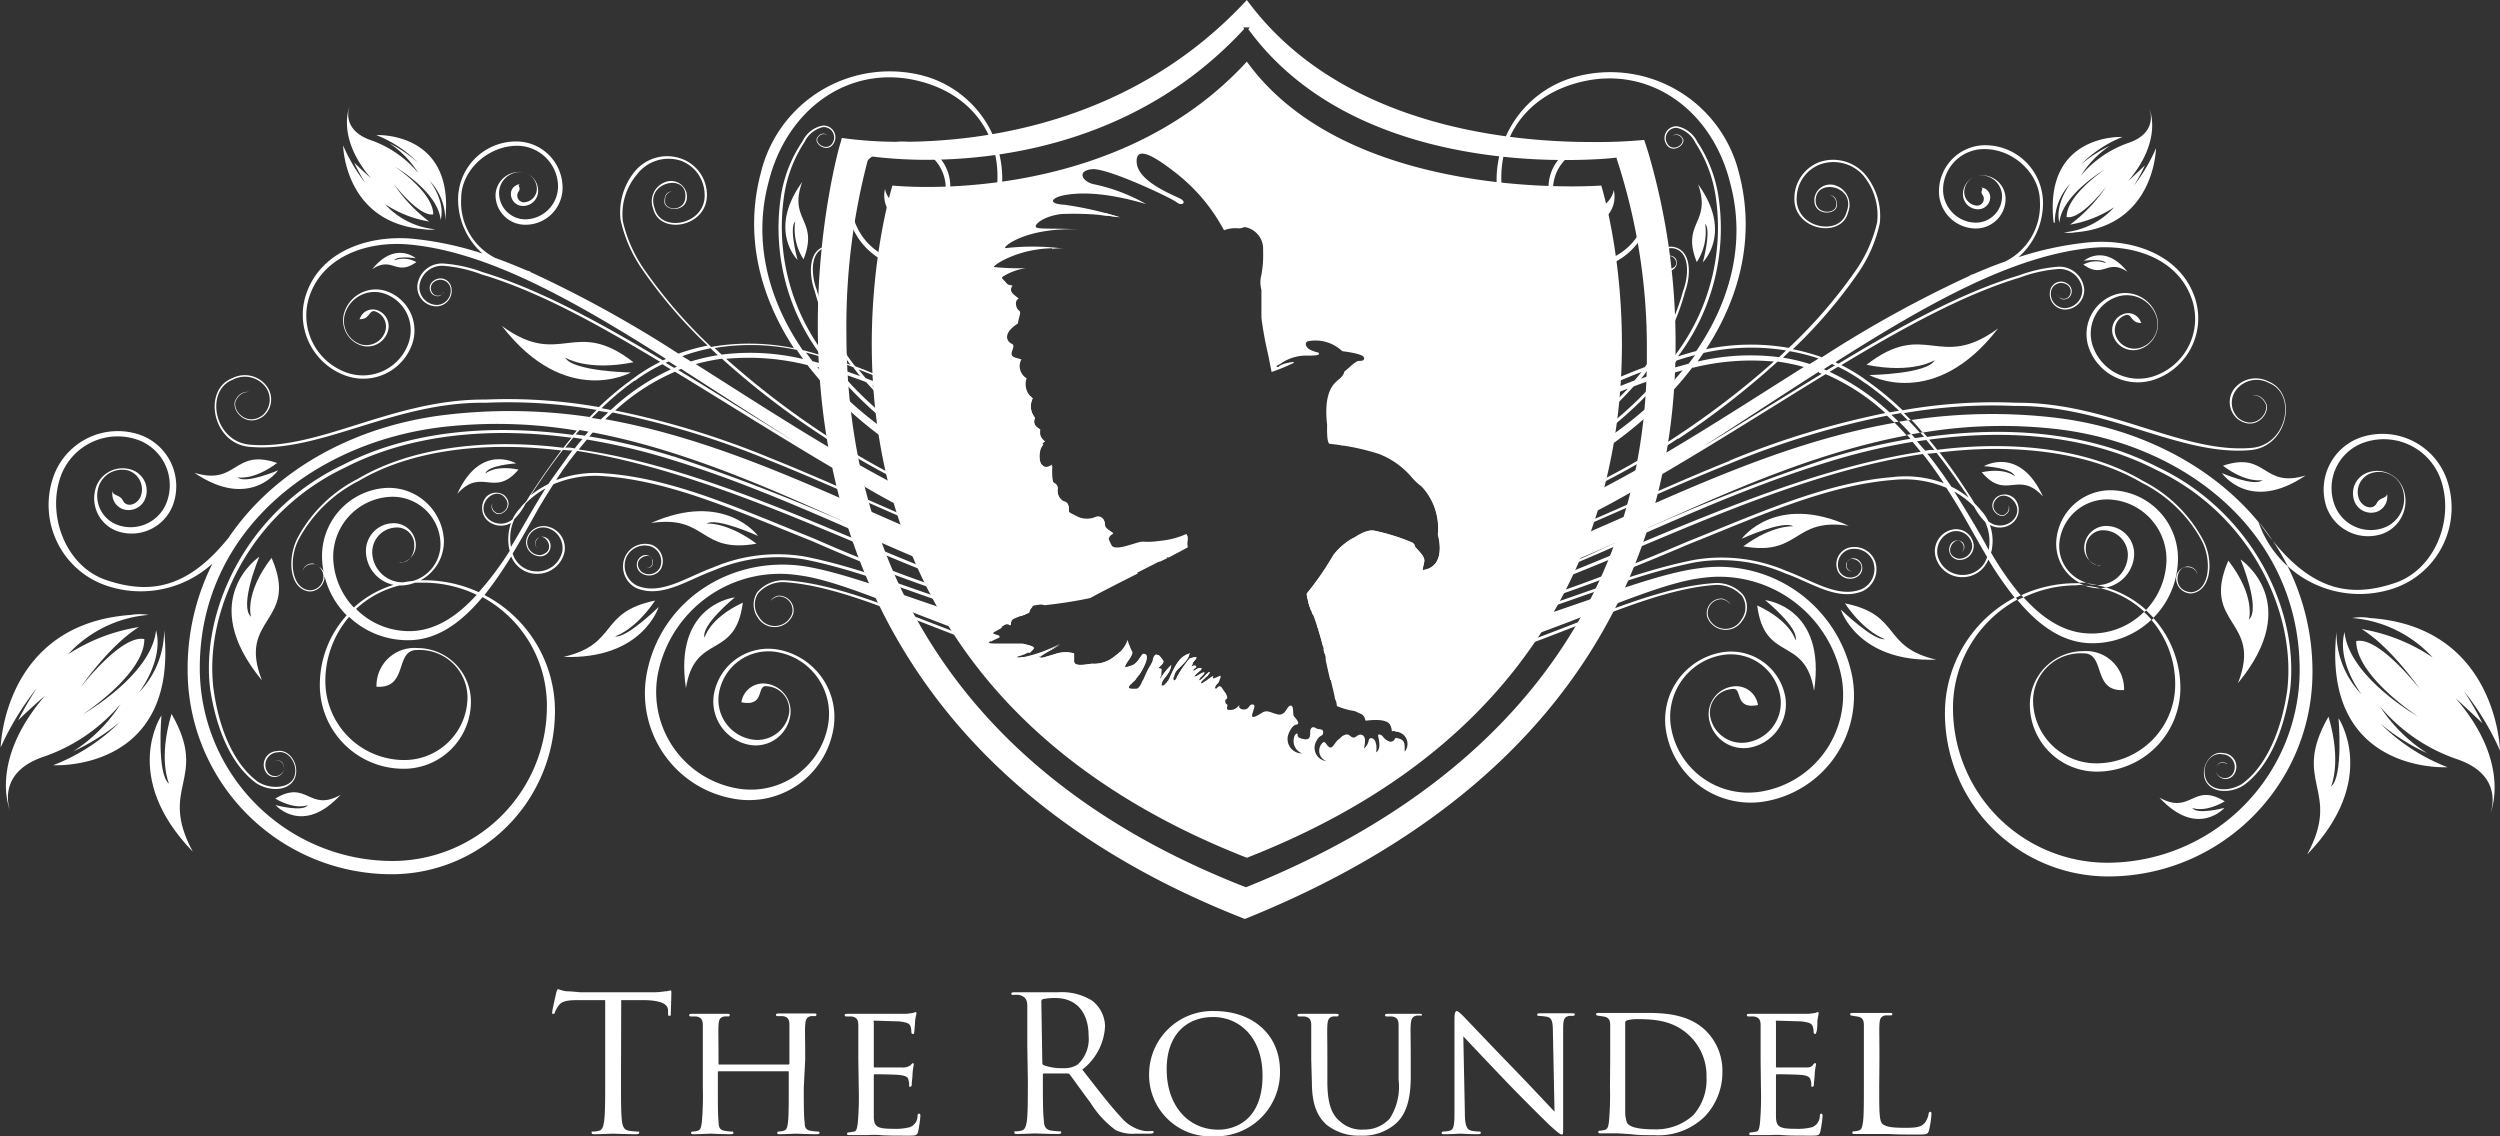 <svg id="Õ__1" data-name="Õº≤„_1" xmlns="http://www.w3.org/2000/svg" viewBox="0 0 226.37 102.89"><rect x="0" y="0" width="226.37" height="102.89" fill="#333333" stroke="none"/><defs><style>.cls-1{fill:#fff;}</style></defs><path class="cls-1" d="M232.64-119.79c2.17,1.63,3.58,1.3,3.58,1.3-.68.65-3.67-.63-3.67-.63s2.51,3.65,7.58.21C236.18-117.7,236.67-121.15,232.64-119.79Z" transform="translate(-31.36 161.96)"/><path class="cls-1" d="M217.42-141.78a5.08,5.08,0,0,1,1.41-3.56s-1.42,1.82-1,3.55c.23-2.57,4.13-4.83,4.13-4.83s-3.49,2.32-3.47,4.31c1.3.28,3.6-2.77,3.6-2.77a14.28,14.28,0,0,1-3.29,3.46,10.5,10.5,0,0,0,4-1.58,7,7,0,0,1-4.55,2.28h0a2.65,2.65,0,0,0,1,0c7.24-.58,7.33-7.62,7.33-7.62a15.38,15.38,0,0,1-2,3.39,16.31,16.31,0,0,0,1-1.84s-.62.61-1.52,1.42c3.21-3.76,1.92-6.55,1.92-6.55s.89,2.12-1.84,3.08a9.85,9.85,0,0,0-4.37,3,9.05,9.05,0,0,1,2.64-2.72,11.75,11.75,0,0,0-2.64,1.71,11,11,0,0,1,3.78-2.51s-7.16-.36-6.24,7.74Z" transform="translate(-31.36 161.96)"/><path class="cls-1" d="M156.89-136.15s0,.08,0,.12v0Z" transform="translate(-31.36 161.96)"/><path class="cls-1" d="M125-103.3c0-.15-1-.33-1-.33s-1.27,0-2,0c.85.28,1.72.55,2.6.8C124.78-103,125-103.21,125-103.3Z" transform="translate(-31.36 161.96)"/><path class="cls-1" d="M100-113.43s-3-4.14-9.69-1.17c5.12-.77,4.32,2.79,9.55,1.87-2.7-2-4.52-1.82-4.52-1.82C96.26-115.14,100-113.43,100-113.43Z" transform="translate(-31.36 161.96)"/><path class="cls-1" d="M160-139Z" transform="translate(-31.36 161.96)"/><path class="cls-1" d="M160.7-130.68c.32-.87.41-2.26-.63-2.46s-1.07,1.54-.2,1.29.06-1.16-.19-.72a.24.24,0,0,0,0,.4s-.21-.14,0-.36.8.41.13.58-.72-1.19.19-1,.8,1.37.47,2.26c-.81,3.21-3.79,6.75-8,9l.46.06C157.05-124,159.94-127.47,160.7-130.68Z" transform="translate(-31.36 161.96)"/><path class="cls-1" d="M187.3-107.7c.54.12.68.45.71.4a1.32,1.32,0,0,0-.71-.46,1.33,1.33,0,0,0-1.36,1.65,1.78,1.78,0,0,0,3.18.36,2,2,0,0,0,.09-2.34,3.18,3.18,0,0,0-2.45-1.08c-7.72.43-16.84,6.46-28.23,8.44A44.09,44.09,0,0,1,152-100l.06.28a43.94,43.94,0,0,0,6.57-.75c11.43-2,20.6-8.06,28.16-8.53a3.08,3.08,0,0,1,2.3,1,1.87,1.87,0,0,1-.06,2.16,1.66,1.66,0,0,1-3-.29A1.25,1.25,0,0,1,187.3-107.7Z" transform="translate(-31.36 161.96)"/><path class="cls-1" d="M87.94-111.51A2.19,2.19,0,0,0,89-108.7c2.31.94,4.64-.77,7-1.61a14.64,14.64,0,0,1,8.18-1c5.8,1.15,11.79,3.87,18.37,5.75l.32.09a.51.51,0,0,1,.07-.28l-.31-.08c-6.56-1.88-12.55-4.59-18.41-5.74a14.88,14.88,0,0,0-8.31,1c-2.4.88-4.71,2.52-6.84,1.65a2,2,0,0,1-1-2.56,1.83,1.83,0,0,1,2.23-1,1.44,1.44,0,0,1,.81,1.93,1.13,1.13,0,0,1-1.68.35c-1.08-1.17,1-1.95,1-1a.53.53,0,0,1-.5.67c-.11,0,.64.12.55-.68a.69.69,0,0,0-1-.4.9.9,0,0,0-.13,1.48,1.25,1.25,0,0,0,1.88-.36,1.58,1.58,0,0,0-.87-2.14A2,2,0,0,0,87.94-111.51Z" transform="translate(-31.36 161.96)"/><path class="cls-1" d="M156.09-131.94a3.68,3.68,0,0,0,2.71-4.46,2.94,2.94,0,0,0-3.57-2.17,2.36,2.36,0,0,0-1.73,2.85,1.88,1.88,0,0,0,2.28,1.39,1.51,1.51,0,0,0,1.13-1.7c-.38.72-.47.43-1.17.6-.89.22-1.81.59-2-.3a2.18,2.18,0,0,1,1.6-2.57,2.84,2.84,0,0,1,3.29,2,3.23,3.23,0,0,1-2.39,3.92,4.31,4.31,0,0,1-5.11-3,5.17,5.17,0,0,1,4-6.51c3.66-.89,7,1.49,8,5.41,1.53,5.77-2.53,11.68-9.07,15l.77.15c6.28-3.65,10.29-9.59,8.68-15.65a7.22,7.22,0,0,0-8.72-5.3,5.77,5.77,0,0,0-4.24,7A4.62,4.62,0,0,0,156.09-131.94Z" transform="translate(-31.36 161.96)"/><path class="cls-1" d="M124-102.59c-8.4-2.57-15.46-6.48-21.63-6.83a3.14,3.14,0,0,0-2.44,1.08A2.06,2.06,0,0,0,100-106a1.78,1.78,0,0,0,3.18-.37,1.32,1.32,0,0,0-1.36-1.65,1.14,1.14,0,0,0-.7.47,1.45,1.45,0,0,1,.71-.41,1.25,1.25,0,0,1,1.25,1.57,1.66,1.66,0,0,1-3,.29,1.86,1.86,0,0,1-.06-2.15,3,3,0,0,1,2.3-1c5.94.36,12.89,4.18,21.14,6.77a1.46,1.46,0,0,1,.47-.14Z" transform="translate(-31.36 161.96)"/><path class="cls-1" d="M125.55-122.73a1.82,1.82,0,0,1,0-.33c-.42-.3-.68-.46-.48-1.08a1.61,1.61,0,0,1-.2-1.75,1.06,1.06,0,0,1-.15-.15,8.68,8.68,0,0,1-2.66-2.8A13.93,13.93,0,0,0,125.55-122.73Z" transform="translate(-31.36 161.96)"/><path class="cls-1" d="M137.46-101.79a6.38,6.38,0,0,0-.93,1.12h0l.37,0,0,0C137.53-101.49,137.32-101.62,137.46-101.79Z" transform="translate(-31.36 161.96)"/><path class="cls-1" d="M136.54-101.25c.08-.33-.51-.07-.12-.4s.32-.46.23-.56a3,3,0,0,0-.35-.43H136a0,0,0,0,1,0,0c-.26.35,0,.28-.45,1a7.47,7.47,0,0,0-.41.85q.69.06,1.38.09A3.94,3.94,0,0,1,136.54-101.25Z" transform="translate(-31.36 161.96)"/><path class="cls-1" d="M162.49-135.62a7.87,7.87,0,0,0-1.16-3.07c-.29-1-2-1.16-1.79-.09.26.89,1.33.2.92-.17A.31.31,0,0,0,160-139s.23-.19.43.08-.56.85-.76.12,1.22-.75,1.55.2a7.71,7.71,0,0,1,1.09,3c1,4.64-2.76,10.83-8.93,14l.48.08C159.88-124.77,163.53-131,162.49-135.62Z" transform="translate(-31.36 161.96)"/><path class="cls-1" d="M80.09-112.26s0,0,0,0S80.1-112.25,80.09-112.26Z" transform="translate(-31.36 161.96)"/><path class="cls-1" d="M138.05-101.4c.63-.62.9-.87,1-1.28.05-.14.05-.15,0-.13l-.12.08.07,0h-.15l-.16.09c-.7.36-1.07,1.32-1.39,2h.37A1.2,1.2,0,0,1,138.05-101.4Z" transform="translate(-31.36 161.96)"/><path class="cls-1" d="M140.76-101.06l-.39.37.26,0C140.94-101,141-101.25,140.76-101.06Z" transform="translate(-31.36 161.96)"/><path class="cls-1" d="M140.13-100.68c.12-.15.28-.3.3-.34s0-.17-.45.11-.59.27-.33,0,.76-.56.39-.57-.67.45-.61.18.36-.15.23-.35-.56.17-.38-.06-.06-.11.33-.54-.52-.09-.52-.09a9.35,9.35,0,0,0-1.16,1.7C138.66-100.62,139.4-100.64,140.13-100.68Z" transform="translate(-31.36 161.96)"/><path class="cls-1" d="M128.9-141.19h0l-.72,0,0,0Z" transform="translate(-31.36 161.96)"/><path class="cls-1" d="M127.22-139.47v0l-.6,0a.43.43,0,0,1,0,.07Z" transform="translate(-31.36 161.96)"/><path class="cls-1" d="M132.47-142.32h.19c-.22-.07-.66-.2-1.2-.34q-.35.06-.69.15C131.48-142.45,132.1-142.37,132.47-142.32Z" transform="translate(-31.36 161.96)"/><path class="cls-1" d="M133.7-103.27a2.49,2.49,0,0,1-.11-.29l-.28,0-.17.26Z" transform="translate(-31.36 161.96)"/><path class="cls-1" d="M135.12-102c.14-.39.1-.61,0-.71l-.28,0c-.16.17-.5.86-1,1s-.89.39-.32-.44a2.2,2.2,0,0,0,.37-.66c-.38,0-.75-.06-1.13-.11a3.13,3.13,0,0,1-.42.36,2.88,2.88,0,0,1-2.11.71c-.82.12-1.62.25-1.61-.25s0-.68,0-.68a2.82,2.82,0,0,0-1.73.06l-.92.27a52.42,52.42,0,0,0,8.53,1.6A5.12,5.12,0,0,0,135.12-102Z" transform="translate(-31.36 161.96)"/><path class="cls-1" d="M127.38-103.61a18,18,0,0,1-2.25,1l.44.12C125.79-102.71,126.55-103.07,127.38-103.61Z" transform="translate(-31.36 161.96)"/><path class="cls-1" d="M136.58-100a.39.39,0,0,1,0-.27c-.57,0-1.15-.07-1.73-.13,0,.1-.09.19-.13.28C135.38-100,136-100,136.58-100Z" transform="translate(-31.36 161.96)"/><path class="cls-1" d="M132.18-113.64a3.84,3.84,0,0,1-.61-.46l-.42-.07q.32.49.63,1C131.79-113.36,131.9-113.5,132.18-113.64Z" transform="translate(-31.36 161.96)"/><path class="cls-1" d="M134.26-112.73l-.63.19,1.22.08-.56-.28Z" transform="translate(-31.36 161.96)"/><path class="cls-1" d="M141.26-100.77s0,0-.14,0h.14Z" transform="translate(-31.36 161.96)"/><path class="cls-1" d="M106.29-149.89Z" transform="translate(-31.36 161.96)"/><path class="cls-1" d="M137.09-111.44c-.57-.23-1.13-.48-1.7-.75-.82,0-1.66-.09-2.51-.17a1.72,1.72,0,0,1-.5,0c.27.38.55.74.83,1.09,1.07.1,2.14.15,3.22.15Z" transform="translate(-31.36 161.96)"/><path class="cls-1" d="M137.16-111.47c.67-.35,1.28-.67,1.75-.93-.12-.54.12-.79-.1-1.15a7.36,7.36,0,0,1-2.26.61,10,10,0,0,1-1.81.09l.71.43-.6,0,.54.27h.46Z" transform="translate(-31.36 161.96)"/><path class="cls-1" d="M106.71-138.25Z" transform="translate(-31.36 161.96)"/><path class="cls-1" d="M56.54-119.37s-3,1.28-3.67.63c0,0,1.41.33,3.58-1.3-4-1.36-3.54,2.09-7.49.89C54-115.72,56.54-119.37,56.54-119.37Z" transform="translate(-31.36 161.96)"/><path class="cls-1" d="M41.61-117.63a.13.13,0,0,1,0,.06,0,0,0,0,0,0,0Z" transform="translate(-31.36 161.96)"/><path class="cls-1" d="M69.77-141.2a2.94,2.94,0,0,0,1,0h0a7,7,0,0,1-4.55-2.28,10.32,10.32,0,0,0,4,1.58A14.19,14.19,0,0,1,67-145.32s2.29,3,3.59,2.77c0-2-3.47-4.32-3.47-4.32s3.9,2.26,4.14,4.83c.46-1.73-1-3.55-1-3.55A5,5,0,0,1,71.67-142l0,0c.92-8.1-6.24-7.73-6.24-7.73a10.89,10.89,0,0,1,3.78,2.5A11.91,11.91,0,0,0,66.6-149a8.9,8.9,0,0,1,2.64,2.71,9.85,9.85,0,0,0-4.37-3c-2.73-1-1.84-3.08-1.84-3.08s-1.29,2.79,1.92,6.55c-.9-.81-1.52-1.41-1.52-1.41a19,19,0,0,0,1,1.83,15.38,15.38,0,0,1-2-3.39S62.53-141.78,69.77-141.2Z" transform="translate(-31.36 161.96)"/><path class="cls-1" d="M46.89-97.32c-1.24,4.18-.22,6.32-.22,6.32-1.14-.83-.69-6.18-.69-6.18s-3.75,5.54,2.84,12.34C45.62-90.75,50.33-91.35,46.89-97.32Z" transform="translate(-31.36 161.96)"/><path class="cls-1" d="M46.22-104.9l0,0a8.09,8.09,0,0,1-2.29,5.65s2.28-2.89,1.56-5.65c-.4,4.09-6.66,7.64-6.66,7.64s5.61-3.64,5.6-6.83c-2.07-.45-5.77,4.37-5.77,4.37s2.59-3.8,5.28-5.46a16.44,16.44,0,0,0-6.41,2.46,11.1,11.1,0,0,1,7.28-3.56v0a4.67,4.67,0,0,0-1.6,0c-11.55.82-11.79,12-11.79,12a25.46,25.46,0,0,1,3.28-5.38A29.75,29.75,0,0,0,33-96.73s1-1,2.44-2.24c-5.17,6-3.16,10.42-3.16,10.42s-1.37-3.39,3-4.88a15.82,15.82,0,0,0,7-4.78A14.29,14.29,0,0,1,38-93.93a19.07,19.07,0,0,0,4.23-2.67,17.5,17.5,0,0,1-6.06,3.93S47.57-92,46.22-104.9Z" transform="translate(-31.36 161.96)"/><path class="cls-1" d="M150-106.9l.09.22q.81-.46,1.56-1h-.14C151.06-107.41,150.56-107.16,150-106.9Z" transform="translate(-31.36 161.96)"/><path class="cls-1" d="M155.76-105.28a48.1,48.1,0,0,0,5.47-1.18,49.45,49.45,0,0,1-5.2,1Z" transform="translate(-31.36 161.96)"/><path class="cls-1" d="M220.39-103.73a7.72,7.72,0,0,0,5.78-2.12,7.49,7.49,0,0,0-.68-.7,6.71,6.71,0,0,1-5.16,1.94c-2.24-.13-4.13-1.47-5.75-3.27-.18.09-.36.16-.54.26C215.82-105.49,217.89-103.89,220.39-103.73Z" transform="translate(-31.36 161.96)"/><path class="cls-1" d="M123.77-117.74l.12.12.32-.28-.3-.11Z" transform="translate(-31.36 161.96)"/><path class="cls-1" d="M217.82-112.65a4.34,4.34,0,0,1,4.6-4.08,5.44,5.44,0,0,1,5.1,5.75,6.8,6.8,0,0,1-1.86,4.27q.36.33.69.69a7.67,7.67,0,0,0,2.21-5,6.18,6.18,0,0,0-5.79-6.54,4.93,4.93,0,0,0-5.22,4.63,4,4,0,0,0,2.09,3.73c.22,0,.44,0,.65,0A3.47,3.47,0,0,1,217.82-112.65Z" transform="translate(-31.36 161.96)"/><path class="cls-1" d="M156.42-105.76l-.44.06-.44.3.49-.07Z" transform="translate(-31.36 161.96)"/><path class="cls-1" d="M232.81-89.4c-2.93-1.78-3,1.28-5.92-.34,3.44,3.72,5.89.93,5.89.93s-2.49.67-2.92,0C229.86-88.81,230.9-88.31,232.81-89.4Z" transform="translate(-31.36 161.96)"/><path class="cls-1" d="M211-119.75s2.59.15,2.8.92c0,0-.84-.81-3-.37,2.24,2.62,3.3-.26,5.55,2.2C214.22-121.64,211-119.75,211-119.75Z" transform="translate(-31.36 161.96)"/><path class="cls-1" d="M234-100.1c6.06-7.33.24-11.2.24-11.2s1.87,4.47.75,5.44c0,0,.66-2.07-1.86-5.34C230.59-105.31,236.3-105.89,234-100.1Z" transform="translate(-31.36 161.96)"/><path class="cls-1" d="M221.08-109h.14a9,9,0,0,0-.93-.14A3.56,3.56,0,0,0,221.08-109Z" transform="translate(-31.36 161.96)"/><path class="cls-1" d="M221.25-108.69h.29a8,8,0,0,0-1.4-.24A4.08,4.08,0,0,0,221.25-108.69Z" transform="translate(-31.36 161.96)"/><path class="cls-1" d="M222.06-108.76a4.35,4.35,0,0,1-.52.06,8.78,8.78,0,0,1,4,2.15l.17-.16A9.34,9.34,0,0,0,222.06-108.76Z" transform="translate(-31.36 161.96)"/><path class="cls-1" d="M221.39-110.76l-.13,0a1.86,1.86,0,0,0,.34.06Z" transform="translate(-31.36 161.96)"/><path class="cls-1" d="M224.6-111.66a2.53,2.53,0,0,0-2.37-2.67,2,2,0,0,0-2.15,1.89,1.62,1.62,0,0,0,.5,1.26,1.71,1.71,0,0,1-.35-1.18,1.56,1.56,0,0,1,1.71-1.58,2.24,2.24,0,0,1,2.09,2.36,2.77,2.77,0,0,1-2.81,2.6,7.38,7.38,0,0,1,.84.22A3.17,3.17,0,0,0,224.6-111.66Z" transform="translate(-31.36 161.96)"/><path class="cls-1" d="M221.26-110.78a1.66,1.66,0,0,1-.68-.4A1.13,1.13,0,0,0,221.26-110.78Z" transform="translate(-31.36 161.96)"/><path class="cls-1" d="M159.5-108.39c-.38.37-.77.74-1.19,1.11-.58.51-1.22,1-1.89,1.52a55.78,55.78,0,0,0,11.85-3.19c2.87-1,5.78-2.29,8.74-3.58,8.7-3.92,17.58-8.23,27-10-.36-.4-.73-.79-1.09-1.15C186.76-120.86,173.38-111.18,159.5-108.39Z" transform="translate(-31.36 161.96)"/><path class="cls-1" d="M238.5-110.69a9.71,9.71,0,0,1-2.64-4c-4.25-5.16-10.87-8.52-18.25-9.43a49.29,49.29,0,0,0-13.16.19c.36.38.7.76,1,1.14a43.45,43.45,0,0,1,12.29-.3c12,1.47,21.83,9.74,21.85,21.79A17.46,17.46,0,0,1,222.2-83.84a14,14,0,0,1-14-14,11.17,11.17,0,0,1,5.83-9.83,1.84,1.84,0,0,1-.17-.22,11.84,11.84,0,0,0-6.39,10.52,14.79,14.79,0,0,0,14.81,14.77,18.49,18.49,0,0,0,18.47-18.52A21.28,21.28,0,0,0,238.5-110.69Z" transform="translate(-31.36 161.96)"/><path class="cls-1" d="M189.21-112.49c5.23.92,4.43-2.63,9.55-1.86-6.65-3-9.69,1.17-9.69,1.17s3.76-1.71,4.66-1.12C193.73-114.3,191.91-114.47,189.21-112.49Z" transform="translate(-31.36 161.96)"/><path class="cls-1" d="M220-138c1.87,1.34,2.14-.59,4,.65-2.09-2.61-3.94-1-3.94-1s1.73-.23,2,.22A2.46,2.46,0,0,0,220-138Z" transform="translate(-31.36 161.96)"/><path class="cls-1" d="M185-138.23a5,5,0,0,0,.76-3.45c.58.56-.21,3.47-.21,3.47s2.74-2.69-.43-7.06C186.37-141.72,183.56-141.84,185-138.23Z" transform="translate(-31.36 161.96)"/><path class="cls-1" d="M256.13-96.48a26.87,26.87,0,0,0-1.68-2.92A24.69,24.69,0,0,1,257.73-94s-.24-11.22-11.79-12a4.38,4.38,0,0,0-1.59,0h0a11.13,11.13,0,0,1,7.28,3.57A16.44,16.44,0,0,0,245.2-105c2.7,1.66,5.29,5.46,5.29,5.46s-3.71-4.83-5.78-4.37c0,3.19,5.6,6.83,5.6,6.83s-6.25-3.55-6.66-7.65c-.72,2.77,1.56,5.66,1.56,5.66a8.1,8.1,0,0,1-2.29-5.66l0,0c-1.35,12.92,10.06,12.24,10.06,12.24a17.5,17.5,0,0,1-6.06-3.93,19.07,19.07,0,0,0,4.23,2.67A14.22,14.22,0,0,1,246.86-98a15.76,15.76,0,0,0,7,4.79c4.36,1.49,3,4.88,3,4.88s2-4.47-3.16-10.42C255.13-97.44,256.13-96.48,256.13-96.48Z" transform="translate(-31.36 161.96)"/><path class="cls-1" d="M242.43-90.75s1-2.15-.23-6.32c-3.44,6,1.27,6.57-1.93,12.48,6.59-6.8,2.84-12.34,2.84-12.34S243.56-91.58,242.43-90.75Z" transform="translate(-31.36 161.96)"/><path class="cls-1" d="M200.62-128s5.88,3.28,11.66-4.22c-5.34,3.92-6.54-.88-11.91,3.29,4.22.85,6.18-.42,6.18-.42C205.89-128.08,200.62-128,200.62-128Z" transform="translate(-31.36 161.96)"/><path class="cls-1" d="M211.65-111.91a4.35,4.35,0,0,0-.11-2.52,1.81,1.81,0,0,0,2.1-.22,1.55,1.55,0,0,0,.21-2.07,1.25,1.25,0,0,0-1.74-.2c-1,1,.42,2.1.91,1.51a.59.59,0,0,0,.18-.81.63.63,0,0,1-.22.77c-.46.52-1.72-.51-.79-1.39s2.69.88,1.34,2.08a1.67,1.67,0,0,1-2.13,0,3.74,3.74,0,0,0-.68-1,6.64,6.64,0,0,0-.57-.62c-.13-.23-.27-.46-.42-.68-.81-1.25-1.71-2.59-2.75-3.93,7-.86,13.65,0,18.34,2.76a12.56,12.56,0,0,1,5.36,5.15c1,1.83.78,4.59-.91,4.75-1.83-.15-1.35-2.43-.37-2.27a.88.88,0,0,1,.93.65.86.86,0,0,0-.93-.71,1.12,1.12,0,0,0-1,1.05,1.38,1.38,0,0,0,1.35,1.39c1.88-.19,2.09-3.06,1.06-4.92a12.67,12.67,0,0,0-5.4-5.27c-4.76-2.85-11.51-3.71-18.64-2.82-.23-.31-.48-.61-.73-.92,7.34-1,14.57-.34,20.51,2.71,8.65,4.07,12.8,13.07,11.9,20.09-.51,3.43-1.82,6.71-4.05,8.35-1.12.73-2.87.75-3.31-.46s.49-2.41,1.5-2.2a1.15,1.15,0,0,1,.89,1.84.85.85,0,0,1-1.47-.28c0-1.26,1.17-.63,1-.67.23,0-1-.67-1,.68a.91.91,0,0,0,1.59.32,1.24,1.24,0,0,0-.94-2c-1.1-.23-2.05,1.19-1.65,2.36.5,1.34,2.37,1.3,3.52.55,2.34-1.71,3.62-5,4.17-8.46.94-7.1-3.25-16.24-12-20.36-6.05-3.11-13.4-3.75-20.84-2.72-.11-.13-.24-.26-.35-.4l-.28,0,.35.39-.83.12-.32-.37-.4.07.32.36a58.51,58.51,0,0,0-7.64,1.83A184.6,184.6,0,0,0,177-112.53a110.27,110.27,0,0,1-15.78,6.07,58.61,58.61,0,0,0,7.13-2.25c8.87-3.22,18-8.18,28.41-11.38a57.49,57.49,0,0,1,7.78-1.86l.74.9c-7.2,1.09-14.7,3.86-22.35,7-7.93,3.29-15.46,6.63-22.73,8.31a37.76,37.76,0,0,1-5.21.92l.76-.51-.49.06-.74.5-1.06.07.69-.43a32.51,32.51,0,0,1-3.41.21c.13.43.27.92.4,1.45l1.06-.53c.33,0,.67,0,1,0-.49.28-1,.55-1.54.81l-.46,0c0,.15.07.3.11.45l.35-.16a49.92,49.92,0,0,0,14.8-2.39c6.58-1.89,12.58-4.6,18.38-5.75a14.52,14.52,0,0,1,8.17,1c2.39.84,4.71,2.54,7,1.61a2.19,2.19,0,0,0,1.1-2.81,2,2,0,0,0-2.46-1.09,1.56,1.56,0,0,0-.86,2.13,1.24,1.24,0,0,0,1.87.37.91.91,0,0,0-.13-1.49.7.7,0,0,0-1,.41c-.09.8.66.67.55.68a.52.52,0,0,1-.49-.67c0-1,2.11-.18,1,1a1.13,1.13,0,0,1-1.68-.35,1.43,1.43,0,0,1,.8-1.93,1.82,1.82,0,0,1,2.23,1,2,2,0,0,1-1,2.56c-2.13.87-4.44-.77-6.84-1.65a14.88,14.88,0,0,0-8.31-1c-5.86,1.15-11.84,3.86-18.41,5.73a50.75,50.75,0,0,1-14.2,2.4c.52-.26,1-.54,1.52-.83,8.72-.34,19.43-3.93,30.42-8.65,6.49-2.59,12.69-5.44,18.76-5.89a9.68,9.68,0,0,1,4.72.72c.47.72.93,1.47,1.4,2.27.7,1.22,1.46,2.59,2.29,4a2.29,2.29,0,0,1-2.19,1.62,2.31,2.31,0,0,1-2.3-1.78,1.88,1.88,0,0,1,1.33-2.15,1.47,1.47,0,0,1,1.8,1.18,1.17,1.17,0,0,1-1.22,1.28c-1.59-.35-.33-2.23.28-1.46a.59.59,0,0,1,0,.86.59.59,0,0,0,.05-.91.72.72,0,0,0-1.1.29.94.94,0,0,0,.77,1.33,1.28,1.28,0,0,0,1.36-1.41,1.61,1.61,0,0,0-2-1.32,2,2,0,0,0-1.47,2.35,2.48,2.48,0,0,0,2.47,1.94,2.5,2.5,0,0,0,2.33-1.59,31.82,31.82,0,0,0,2.42,3.49l.52-.25A27.36,27.36,0,0,1,211.65-111.91ZM209.56-117l.07.11a8.33,8.33,0,0,0-1.58-1c-.73-1.09-1.45-2.09-2.18-3l.25,0,.59-.06C207.78-119.61,208.72-118.24,209.56-117Zm-4.62-5,.84-.12.73.9-.43,0-.39.07C205.44-121.42,205.19-121.71,204.94-122Zm-52.32,17.84.35-.2,1.08-.07-.42.25Zm50.26-14.61c-6.15.45-12.36,3.31-18.84,5.9-10.82,4.64-21.32,8.19-29.91,8.66l.43-.26a39.09,39.09,0,0,0,5.71-1c7.3-1.68,14.85-5,22.78-8.31,7.7-3.21,15.23-6,22.42-7.07.64.81,1.27,1.69,1.9,2.64A10.09,10.09,0,0,0,202.88-118.78Zm7.23,4.26c-.6-1-1.2-2-1.8-2.94a7.59,7.59,0,0,1,1.8,1.37,5.78,5.78,0,0,0,1,1.38,4.16,4.16,0,0,1,.32,2.54C211-113,210.54-113.77,210.11-114.52Z" transform="translate(-31.36 161.96)"/><path class="cls-1" d="M150.25-107.31l-.36.16.06.15c.51-.23,1-.44,1.37-.65h-.24Z" transform="translate(-31.36 161.96)"/><path class="cls-1" d="M204.15-123.91l-.83.13c.37.37.73.75,1.09,1.15l.8-.14C204.87-123.16,204.51-123.53,204.15-123.91Z" transform="translate(-31.36 161.96)"/><path class="cls-1" d="M160.11-109.25l-1,.92.34-.06c.32-.31.63-.62.92-.92,1-.21,1.94-.46,2.92-.75,7.92-2.21,15.95-6.42,24.7-9.92a76.69,76.69,0,0,1,14.23-4.34c.22.19.43.4.65.61l.4-.07c-.22-.22-.44-.42-.65-.62l.84-.15.64.64.3,0-.64-.64a46.78,46.78,0,0,1,10.07-.65c8.26-.09,14.87,4.55,21.26,4,3.47-.26,4.38-5.16,1.67-6.22a2.49,2.49,0,0,0-3.15.73A2,2,0,0,0,234-124c1.69,1.24,3.15-.78,2.45-1.59a1.12,1.12,0,0,0-1.18-.58,1.17,1.17,0,0,1,1.13.6c.64.79-.76,2.67-2.33,1.49a1.9,1.9,0,0,1-.26-2.53,2.33,2.33,0,0,1,3-.67c2.54,1,1.68,5.65-1.63,5.88-6.24.51-12.89-4.15-21.22-4.09a47.22,47.22,0,0,0-10.32.68,27.66,27.66,0,0,0-3.17-2.63,15.17,15.17,0,0,0-2.38-1.46c5.82-3.51,11.18-6.42,16.14-7.92a12.9,12.9,0,0,1,3.49-.78,2.07,2.07,0,0,1,2.18,1.79,1.62,1.62,0,0,1-1.64,1.75,1.29,1.29,0,0,1-1.17-1.58.94.94,0,0,1,1.43-.54.71.71,0,0,1,.11,1.13.61.61,0,0,1-.94-.17c0-.11.21.7,1,.22a.79.79,0,0,0-.1-1.25,1,1,0,0,0-1.59.58,1.41,1.41,0,0,0,1.27,1.74,1.77,1.77,0,0,0,1.81-1.88,2.26,2.26,0,0,0-2.33-2,13,13,0,0,0-3.56.78c-5,1.49-10.47,4.43-16.36,8l-.28-.13c8.35-5.3,16.15-9.71,23.26-10.36,3.77-.34,7.75,1,9,4.6a5.48,5.48,0,0,1-3.35,7,4.38,4.38,0,0,1-5.59-2.67,3.52,3.52,0,0,1,2.14-4.48,2.81,2.81,0,0,1,3.58,1.72,2.24,2.24,0,0,1-1.37,2.86,1.8,1.8,0,0,1-2.29-1.1,1.44,1.44,0,0,1,.88-1.83c.6-.21.48.76,1.46.7l-.06-.06a1.21,1.21,0,0,0-1.56-.75,1.54,1.54,0,0,0-.94,2,1.92,1.92,0,0,0,2.45,1.17,2.4,2.4,0,0,0,1.46-3.06,3,3,0,0,0-3.82-1.84,3.77,3.77,0,0,0-2.3,4.79,4.7,4.7,0,0,0,6,2.86,5.86,5.86,0,0,0,3.57-7.48c-1.34-3.81-5.6-5.29-9.63-4.92a29.66,29.66,0,0,0-6.31,1.34,6.55,6.55,0,0,0,2.22-4.81,5.24,5.24,0,0,0-5.16-5.33,4.19,4.19,0,0,0-4.26,4.13,3.35,3.35,0,0,0,3.3,3.41,2.69,2.69,0,0,0,2.73-2.64,2.14,2.14,0,0,0-2.12-2.18,1.71,1.71,0,0,0-1.74,1.69,1.37,1.37,0,0,0,1.35,1.39,1.1,1.1,0,0,0,1.12-1.08.88.88,0,0,0-.87-.89c.38.07-.09.29.16.64a.62.62,0,0,1-.44,1,1.23,1.23,0,0,1-1.2-1.24,1.53,1.53,0,0,1,1.55-1.5,1.9,1.9,0,0,1,1.87,1.94,2.38,2.38,0,0,1-2.41,2.34,3,3,0,0,1-2.93-3,3.71,3.71,0,0,1,3.77-3.66c2.57,0,5,2.2,5,4.76a5.7,5.7,0,0,1-3.14,5.42c-1,.34-1.93.73-2.91,1.15l-.33.09h.13a106.36,106.36,0,0,0-13.49,7.43,19.27,19.27,0,0,0-2.63-.73,44.46,44.46,0,0,0,5.87-6.84,12.72,12.72,0,0,0,2-4.55,5.87,5.87,0,0,0-1.35-4.46,3.83,3.83,0,0,0-4.1-1.1,3.51,3.51,0,0,0-2.28,3.18c-.17,3,4.26,3.83,4.87,1.36a1.85,1.85,0,0,0-1.09-2.4,1.45,1.45,0,0,0-1.94,1c-.35,1.86,2.18,1.72,2,.67,0-.88-.75-.81-.67-.82a.73.73,0,0,1,.61.81c.15,1-2.17,1.05-1.82-.63s3.62-.9,2.77,1.34c-.57,2.28-4.69,1.5-4.52-1.31a3.29,3.29,0,0,1,2.16-3,3.61,3.61,0,0,1,3.85,1,5.63,5.63,0,0,1,1.27,4.26,12.59,12.59,0,0,1-2,4.45,44.19,44.19,0,0,1-6,6.92,20.11,20.11,0,0,0-7.49.12c3.16-4.85,4.44-10.33,3-15.88A12,12,0,0,0,174-155a9.66,9.66,0,0,0-6.89,11.44c.94,4.24,5.55,6.8,9.07,5.85a6.21,6.21,0,0,0,4.6-7.47,5,5,0,0,0-6.09-3.7,4,4,0,0,0-3,4.86,3.23,3.23,0,0,0,3.9,2.37,2.57,2.57,0,0,0,1.89-3.11s-.07,1.11-1.64,1.87c-.75,1.92-3.4.39-3.77-1.13a3.82,3.82,0,0,1,3.06-4.56,4.65,4.65,0,0,1,5.26,3.62,5.53,5.53,0,0,1-4.06,6.69,7.37,7.37,0,0,1-8.73-5.17c-1.23-5.07,1.37-9.76,6.9-11.1,6.23-1.52,11.92,2.54,13.54,9.22,1.39,5.21.09,10.5-3.09,15.15-.37.09-.74.2-1.11.31l-.54.17c.08-.13.18-.25.27-.37A19.29,19.29,0,0,0,187-143.92a12.28,12.28,0,0,0-1.95-5.2,2.62,2.62,0,0,0-1.79-1.4,1.07,1.07,0,0,0-1.16,1.29c.44,1.53,2.23.28,1.53-.33a.56.56,0,0,0-.83-.08.57.57,0,0,1,.78.11c.61.57-1,1.64-1.37.27a.94.94,0,0,1,1-1.12,2.5,2.5,0,0,1,1.66,1.35,12.16,12.16,0,0,1,1.88,5.15,19.12,19.12,0,0,1-3.39,13.64c-.15.22-.32.43-.47.65-.74.23-1.47.47-2.19.73a19.33,19.33,0,0,0,3.23-6.65c.55-1.49.64-3.82-1.08-4.1a1.23,1.23,0,0,0-1.4,1.16,1,1,0,0,0,1.14,1,.73.73,0,0,0,.51-1.07c-.2-.32-.71-.39-.85-.13a.42.42,0,0,0,.08.67.41.41,0,0,1,0-.63c.38-.58,1.44.67.28,1a.86.86,0,0,1-1-.87,1.09,1.09,0,0,1,1.24-1c1.52.24,1.47,2.39.9,3.89a19.18,19.18,0,0,1-3.46,6.87c-4.42,1.66-8.4,3.84-12.14,5.67-1.5.76-3,1.46-4.37,2.12l-.05-.68h0l-.06-.88s0,0-.07.07q-.91.8-1.83,1.53l-.2-.18c2-1.08,4.12-3.23,5.43-7.54a7.5,7.5,0,0,1-4.92,3.72l.37-.48c-.22.2-.44.37-.66.56a7.1,7.1,0,0,0-4.36,2.82c-.56.27-1.18.55-1.87.82l.29.09.54-.24-.42.23-.07,0,.29.12a8.61,8.61,0,0,1,2.39,1.49c.48-.3,1-.62,1.43-.95a8.46,8.46,0,0,0,1.09-.43l-.27.67L159.29-119l-.18.07.16.18a6,6,0,0,0,.83.76,5.58,5.58,0,0,1,1.46,4.37s.9,3-1.39,3.27c.14-1,.48-.89-.65-2.07-.13-.4-.22-.39-.49-.51a18.9,18.9,0,0,0-3.29-1c-.83-.08-1.69.65-1.93.72a5.71,5.71,0,0,0-1.73,1.52,26.13,26.13,0,0,1-2.4,3.47,2.86,2.86,0,0,0,.06.48l.14-.06.67,0-.71.34a1.09,1.09,0,0,0,0,.17l.36-.14.67-.36h.16c.57-.25,1.15-.52,1.73-.81h0c-.37.22-.88.5-1.5.82h.18l.77-.43-.63.43H152l.35-.24-.29.24a35.56,35.56,0,0,0,6.18-.52c.34-.3.67-.61,1-.93Zm2.29-14-.1-.08c.14-.15.21-.24.21-.24A.87.87,0,0,1,162.4-123.3Zm3.32,5.89-.44-.39a32.61,32.61,0,0,0,14-9.22c.77-.29,1.53-.56,2.29-.81a34.56,34.56,0,0,1-11.63,8.71A37.53,37.53,0,0,1,165.72-117.41Zm-.46-.68-1.08-2.18c5-2.18,9.88-4.71,14.59-6.56A32.74,32.74,0,0,1,165.26-118.09Zm.58.94a41.73,41.73,0,0,0,4.21-1.71,34.53,34.53,0,0,0,12-9.13c.56-.18,1.12-.34,1.67-.49-4.09,5-10.44,9.16-17.91,11.38Zm18.77-11.55a21.82,21.82,0,0,1,7.37-.57,76.73,76.73,0,0,1-8.81,6.76,64.15,64.15,0,0,1-18.91,8.66c.58-.79,1-1.44,1.3-1.92C173.45-118.42,180.31-123.06,184.61-128.7Zm-1.29,6.43a76.11,76.11,0,0,0,9-7,18.14,18.14,0,0,1,2.37.49c-10,6.29-20.47,13.4-31.64,16.42.34-.42.64-.81.92-1.19A63.67,63.67,0,0,0,183.32-122.27Zm12.74-6,.25.11c-3.43,2.08-7,4.33-10.75,6.6C189.14-123.82,192.64-126.12,196.06-128.31ZM160-109.77c.27-.06.54-.11.81-.18l-.36.37-.81.16Zm28-10.47c-8.77,3.51-16.79,7.72-24.68,9.92-.84.26-1.67.47-2.51.66l.34-.35a73,73,0,0,0,18.32-7.63c6.15-3.5,11.86-7.18,17.2-10.44a19.52,19.52,0,0,1,5.41,3.52A76.79,76.79,0,0,0,187.94-120.24Zm12.31-7a27.66,27.66,0,0,1,3,2.47l-.85.15a21.06,21.06,0,0,0-5.43-3.67l.76-.46A15,15,0,0,1,200.25-127.26Zm-2.79-1.64-.77.46-.25-.11.74-.47Zm-1.51-.61-.78.49a16.31,16.31,0,0,0-2.42-.57c.2-.2.4-.4.61-.59A18.56,18.56,0,0,1,196-129.51Zm-2.93-.73-.63.6a20.73,20.73,0,0,0-7.38.4l.54-.78A19.65,19.65,0,0,1,193-130.24Zm-9,.62.77-.21-.58.78-1.63.45c.19-.24.36-.49.54-.74Zm-1.32.41c-.19.25-.36.5-.55.74q-1.12.36-2.25.78c.2-.25.38-.5.57-.75C181.16-128.71,181.9-129,182.66-129.21ZM168.3-122.8c3.62-1.76,7.47-3.86,11.7-5.48-.21.26-.42.52-.64.77-5,1.9-10.05,4.63-15.35,6.91l0-.07-.15.13v-.11Q166-121.64,168.3-122.8Zm-3.57,7.29.74-.23c-.33.49-.79,1.15-1.39,1.94l-.76.21C163.8-114.21,164.27-114.84,164.73-115.51Zm-1.66,2.25.75-.19c-.29.37-.61.77-1,1.19l-.78.2Q162.57-112.65,163.07-113.26Z" transform="translate(-31.36 161.96)"/><path class="cls-1" d="M228.32-100a7.15,7.15,0,0,1-7.14,7.16,5.73,5.73,0,0,1-5.73-5.71,4.32,4.32,0,0,1,4.59-4.25c2,0,.75,3.53,3.65,3.32A3.44,3.44,0,0,0,220-103a4.85,4.85,0,0,0-4.84,4.86,6.06,6.06,0,0,0,6.06,6.05,7.58,7.58,0,0,0,7.57-7.59,9.46,9.46,0,0,0-2.43-6.3l-.18.17A8.91,8.91,0,0,1,228.32-100Z" transform="translate(-31.36 161.96)"/><path class="cls-1" d="M158.18-107.43c.34-.3.66-.6,1-.9l-.89.17a33.43,33.43,0,0,1-3.34,2.59l1-.13C156.77-106.27,157.51-106.85,158.18-107.43Z" transform="translate(-31.36 161.96)"/><path class="cls-1" d="M155.54-105.4l-1,.1-.35.22,1.11-.14Z" transform="translate(-31.36 161.96)"/><path class="cls-1" d="M220.14-108.94a4.4,4.4,0,0,1-.5-.21l-.35,0a11.79,11.79,0,0,0-4.9,1.08l.19.21a11.12,11.12,0,0,1,4.79-1.1C219.63-109,219.89-109,220.14-108.94Z" transform="translate(-31.36 161.96)"/><path class="cls-1" d="M80-110a2.52,2.52,0,0,0,2.48-2A2,2,0,0,0,81-114.27,1.61,1.61,0,0,0,79-113a1.29,1.29,0,0,0,1.37,1.41.94.94,0,0,0,.76-1.33.72.72,0,0,0-1.1-.29.59.59,0,0,0,0,.91.59.59,0,0,1,0-.86c.61-.77,1.87,1.11.28,1.46a1.16,1.16,0,0,1-1.21-1.28,1.46,1.46,0,0,1,1.79-1.18A1.89,1.89,0,0,1,82.27-112a2.31,2.31,0,0,1-2.3,1.78,2.29,2.29,0,0,1-2.19-1.62c.83-1.37,1.59-2.74,2.29-4,.47-.8.93-1.55,1.4-2.27a9.69,9.69,0,0,1,4.72-.72c6.07.45,12.27,3.31,18.76,5.89a137.26,137.26,0,0,0,18.87,6.76l.43-.16a138.44,138.44,0,0,1-19.19-6.86c-6.49-2.59-12.69-5.45-18.85-5.89a10,10,0,0,0-4.49.6c.63-1,1.26-1.83,1.9-2.64C90.82-120,98.34-117.2,106-114c6.46,2.68,12.66,5.38,18.69,7.2a.71.71,0,0,1,.19-.23c-6-1.82-12.27-4.53-18.77-7.23-7.65-3.19-15.15-6-22.35-7l.74-.9a57.49,57.49,0,0,1,7.78,1.86c10.38,3.2,19.55,8.17,28.41,11.39,1.75.67,3.51,1.25,5.25,1.75a39.8,39.8,0,0,0,4.15-.65c.77-.44,2.51-1.32,4.31-2.23l-.53-.33c-.24-.27-.47-.55-.7-.84l-.33,0c-.37-.4-.73-.8-1.07-1.19l.33,0a.38.38,0,0,1-.11-.11l-.09-.16-.38-.05c-.45-.52-.86-1-1.25-1.54l.84.13-.34-.56.64.4a1.64,1.64,0,0,1,0-.27.59.59,0,0,0-.75-.48,2,2,0,0,1-1.68,0c-.84-.44-.83-.32-.83-.86a.45.45,0,0,0-.18-.42l-.66-.16c-.22-.24-.38-.44-.51-.58l.45.11a1.28,1.28,0,0,1-.09-.81c-.19-.51-.48-.09-.51-1a6.39,6.39,0,0,1,0-1s-.39.33-.74.17-.47-.83-.39-1.33a1.31,1.31,0,0,1,.32-.78l-.37-.3s-.06-.08-.07-.07l-.06.88h0v.19q-2.14-1-4.41-2.13c-3.74-1.83-7.72-4-12.14-5.67a19.35,19.35,0,0,1-3.46-6.87c-.57-1.5-.62-3.65.9-3.88a1.07,1.07,0,0,1,1.24,1,.85.85,0,0,1-1,.87c-1.17-.38-.11-1.63.27-1a.41.41,0,0,1,0,.63.42.42,0,0,0,.08-.67c-.14-.26-.65-.19-.85.13a.73.73,0,0,0,.51,1.07,1,1,0,0,0,1.14-1,1.23,1.23,0,0,0-1.4-1.16c-1.72.28-1.63,2.61-1.08,4.1a19.33,19.33,0,0,0,3.23,6.65c-.72-.26-1.45-.5-2.19-.73-.15-.22-.32-.43-.47-.64a19.16,19.16,0,0,1-3.39-13.65,12.08,12.08,0,0,1,1.89-5.15,2.48,2.48,0,0,1,1.66-1.35.94.94,0,0,1,1,1.13c-.37,1.36-2,.29-1.37-.28a.57.57,0,0,1,.78-.11.55.55,0,0,0-.82.08c-.71.62,1.08,1.86,1.52.33a1.06,1.06,0,0,0-1.16-1.28,2.54,2.54,0,0,0-1.78,1.39,12.16,12.16,0,0,0-2,5.2,19.25,19.25,0,0,0,3.38,13.83c.08.13.18.25.26.37l-.54-.17c-.37-.11-.73-.21-1.1-.3-3.19-4.66-4.48-9.95-3.1-15.16,1.63-6.68,7.31-10.74,13.55-9.22,5.52,1.34,8.12,6,6.89,11.1a7.36,7.36,0,0,1-8.73,5.17,5.54,5.54,0,0,1-4.06-6.68,4.65,4.65,0,0,1,5.26-3.63,3.83,3.83,0,0,1,3.06,4.57c-.37,1.52-3,3-3.77,1.12-1.56-.76-1.64-1.87-1.64-1.87a2.57,2.57,0,0,0,1.9,3.11,3.22,3.22,0,0,0,3.89-2.37,4,4,0,0,0-3-4.86,5,5,0,0,0-6.09,3.7,6.2,6.2,0,0,0,4.6,7.47c3.52,1,8.13-1.61,9.08-5.85a9.67,9.67,0,0,0-6.9-11.44,12,12,0,0,0-14.73,8.8c-1.47,5.54-.18,11,3,15.87a20.11,20.11,0,0,0-7.49-.12,44.19,44.19,0,0,1-6-6.92,12.59,12.59,0,0,1-2-4.45,5.56,5.56,0,0,1,1.28-4.25A3.59,3.59,0,0,1,93-147.41a3.29,3.29,0,0,1,2.16,3c.17,2.81-4,3.59-4.52,1.3-.85-2.24,2.55-3.12,2.77-1.34s-2,1.62-1.82.63a.74.74,0,0,1,.61-.81c.08,0-.65-.06-.67.82-.19,1.06,2.34,1.19,2-.66a1.45,1.45,0,0,0-1.94-1,1.85,1.85,0,0,0-1.09,2.4c.61,2.47,5,1.67,4.87-1.36A3.48,3.48,0,0,0,93-147.61a3.8,3.8,0,0,0-4.1,1.1,5.84,5.84,0,0,0-1.35,4.45,12.72,12.72,0,0,0,2,4.55,44,44,0,0,0,5.88,6.84,19,19,0,0,0-2.64.73,107.63,107.63,0,0,0-13.49-7.43h.13l-.34-.09c-1-.42-1.94-.81-2.9-1.15A5.66,5.66,0,0,1,73.12-144c0-2.56,2.42-4.72,5-4.76a3.72,3.72,0,0,1,3.77,3.66,3,3,0,0,1-2.92,3,2.38,2.38,0,0,1-2.42-2.34,1.91,1.91,0,0,1,1.87-1.94,1.53,1.53,0,0,1,1.55,1.5,1.23,1.23,0,0,1-1.2,1.24.62.62,0,0,1-.44-1c.25-.35-.22-.57.16-.64a.88.88,0,0,0-.87.89,1.09,1.09,0,0,0,1.12,1.08,1.37,1.37,0,0,0,1.35-1.39,1.71,1.71,0,0,0-1.74-1.69,2.15,2.15,0,0,0-2.12,2.18A2.69,2.69,0,0,0,79-141.61a3.35,3.35,0,0,0,3.3-3.41A4.2,4.2,0,0,0,78-149.15a5.25,5.25,0,0,0-5.16,5.33A6.55,6.55,0,0,0,75.05-139a29.53,29.53,0,0,0-6.31-1.34c-4-.37-8.29,1.11-9.63,4.93a5.85,5.85,0,0,0,3.57,7.47,4.7,4.7,0,0,0,6-2.86,3.76,3.76,0,0,0-2.29-4.78,3,3,0,0,0-3.83,1.83A2.4,2.4,0,0,0,64-130.7a1.92,1.92,0,0,0,2.45-1.17,1.53,1.53,0,0,0-.93-2,1.23,1.23,0,0,0-1.57.75l-.06.06c1,.06.86-.91,1.46-.7a1.45,1.45,0,0,1,.88,1.84A1.8,1.8,0,0,1,64-130.79a2.24,2.24,0,0,1-1.37-2.86,2.8,2.8,0,0,1,3.58-1.71,3.51,3.51,0,0,1,2.14,4.47,4.38,4.38,0,0,1-5.59,2.67,5.48,5.48,0,0,1-3.35-7c1.26-3.56,5.24-4.94,9-4.6,7.11.65,14.91,5.07,23.26,10.36l-.28.13c-5.89-3.54-11.32-6.48-16.36-8a12.51,12.51,0,0,0-3.56-.77,2.23,2.23,0,0,0-2.32,2,1.75,1.75,0,0,0,1.8,1.88,1.41,1.41,0,0,0,1.27-1.74,1,1,0,0,0-1.59-.58.78.78,0,0,0-.09,1.25c.77.48,1-.33,1-.22a.6.6,0,0,1-.94.17.71.71,0,0,1,.11-1.13.94.94,0,0,1,1.43.54,1.29,1.29,0,0,1-1.17,1.58,1.61,1.61,0,0,1-1.63-1.74,2.06,2.06,0,0,1,2.17-1.8,12.56,12.56,0,0,1,3.49.79c5,1.49,10.32,4.4,16.14,7.91a15.17,15.17,0,0,0-2.38,1.46,27.66,27.66,0,0,0-3.17,2.63,47.8,47.8,0,0,0-10.31-.68c-8.33-.06-15,4.6-21.23,4.09-3.31-.23-4.17-4.88-1.63-5.88a2.35,2.35,0,0,1,3,.67,1.9,1.9,0,0,1-.27,2.53c-1.57,1.18-3-.7-2.33-1.49a1.17,1.17,0,0,1,1.13-.6,1.12,1.12,0,0,0-1.18.58c-.69.81.77,2.83,2.45,1.6a2,2,0,0,0,.31-2.69,2.48,2.48,0,0,0-3.15-.74c-2.71,1.06-1.8,6,1.67,6.22,6.39.53,13-4.11,21.27-4a46.69,46.69,0,0,1,10.06.65l-.63.64a49,49,0,0,0-13.17-.18c-7.37.9-14,4.25-18.25,9.41h0l0,0c-.45.55-.88,1.12-1.28,1.71-3.68,4.56-7.07,5.17-11.08,3.82-3.58-1.21-5.36-5.7-4.15-9.28a5.48,5.48,0,0,1,6.94-3.44,4.37,4.37,0,0,1,2.74,5.55,3.49,3.49,0,0,1-4.44,2.2,2.8,2.8,0,0,1-1.75-3.55A2.24,2.24,0,0,1,43-119.35a1.8,1.8,0,0,1,1.12,2.28c-.25.75-1.26,1.17-1.64.42-.27-.55-1-.4-.91-.92a1.46,1.46,0,0,0,.91,1.71,1.62,1.62,0,0,0,2.05-1,2,2,0,0,0-1.27-2.57,2.55,2.55,0,0,0-3.21,1.59,3.16,3.16,0,0,0,2,4,4,4,0,0,0,5-2.48A4.94,4.94,0,0,0,44-122.6a6.18,6.18,0,0,0-7.83,3.88A7.72,7.72,0,0,0,41-108.93a9.65,9.65,0,0,0,9.6-2,21.14,21.14,0,0,0-2.25,9.62A18.48,18.48,0,0,0,66.8-82.8,14.79,14.79,0,0,0,81.61-97.57a11.82,11.82,0,0,0-6.38-10.51,35,35,0,0,0,2.42-3.5A2.49,2.49,0,0,0,80-110Zm-1-4.79c-.43.75-.88,1.54-1.37,2.35a4.14,4.14,0,0,1,.32-2.54,5.54,5.54,0,0,0,1-1.38,7.59,7.59,0,0,1,1.8-1.37C80.18-116.79,79.58-115.82,79-114.77ZM81-118.12a8.33,8.33,0,0,0-1.58,1,1,1,0,0,1,.08-.11c.83-1.27,1.77-2.64,2.84-4l.59.06.25,0C82.49-120.21,81.77-119.21,81-118.12Zm2.36-3.24-.39-.07-.43,0,.73-.91.84.13C83.9-122,83.65-121.67,83.4-121.36Zm1.28-1.52-.31.37-.84-.12.35-.39Zm7.72,2.26a56.9,56.9,0,0,0-7.64-1.82c.11-.13.21-.25.32-.36,9.43,1.8,18.33,6.11,27,10A187.31,187.31,0,0,0,92.4-120.62ZM86.17-124l.65-.61a76.74,76.74,0,0,1,14.23,4.35c8.75,3.5,16.78,7.71,24.71,9.91.76.23,1.53.42,2.29.6q.44.46.9.93C115.3-111.73,102.08-121.16,86.17-124Zm44.12,11c-.43-.33-.83-.66-1.21-1l-1-.86.91.2.77.8.89.88Zm.68.36c.27.25.54.5.84.76l-1.08-.79Zm-5.26-.07-.91-1.19.75.2c.31.41.63.8.94,1.19Zm-1.16-1.53c-.68-.93-1.12-1.62-1.36-2l.73.24c.45.67.91,1.31,1.37,1.93Zm1.89-1,1.44.35c.35.32.73.64,1.13,1s.68.55,1,.84l-1.36-.23C127.94-113.82,127.19-114.46,126.44-115.15ZM124.51-117h0l.12,0Zm-1-.28c-7.58-2.2-14-6.36-18.14-11.45.55.15,1.11.31,1.67.49a34.53,34.53,0,0,0,12,9.13,39.3,39.3,0,0,0,4.49,1.8Zm-.37,1.12c.2.34.61,1,1.25,2a64.75,64.75,0,0,1-18.47-8.54,76.79,76.79,0,0,1-8.81-6.77,21.82,21.82,0,0,1,7.37.57C108.71-123.4,115.41-118.82,123.14-116.16Zm-17.37-6.36a64,64,0,0,0,18.86,8.65c.26.36.55.75.87,1.16-11-3.09-21.32-10.08-31.14-16.28a18.14,18.14,0,0,1,2.37-.49A74.06,74.06,0,0,0,105.77-122.52Zm-2.27.65c-3.73-2.26-7.3-4.51-10.72-6.58l.25-.11C96.44-126.38,99.93-124.09,103.5-121.87Zm6.18,4a73.72,73.72,0,0,0,17.75,7.5c.1.11.2.23.31.34-.64-.16-1.27-.32-1.91-.52-7.89-2.2-15.91-6.41-24.68-9.92a76.79,76.79,0,0,0-14.08-4.32,19.25,19.25,0,0,1,5.41-3.51C97.82-125.07,103.53-121.39,109.68-117.89Zm20.44,9.35-.83-.16-.93-.94.81.17C129.48-109.15,129.8-108.84,130.12-108.54ZM128-110l-.32-.34.8.17.34.36Zm1.06-2.9,1.38.23c.54.42,1.13.86,1.75,1.3l-1.38-.19C130.26-112,129.68-112.41,129.09-112.88Zm3.43,1.49c-.48-.39-.92-.78-1.33-1.16l.35,0C131.85-112.14,132.18-111.76,132.52-111.39Zm-1.22-1.4-.43,0c-.37-.34-.72-.67-1-1l-.68-.69.9.17C130.45-113.84,130.86-113.32,131.3-112.79Zm-4.09-3.78c-.51-.12-1-.24-1.53-.38l-.74-.72c.6.19,1.2.37,1.8.53Zm-1.15-3-.81.72q.91.76,1.83,1.47c-.87-.23-1.75-.47-2.62-.77l-.25.22.12,0,.55.17c.16.18.39.41.69.71-.5-.14-1-.3-1.5-.46l-.18-.18-.11.09a38,38,0,0,1-4.62-1.84,34.43,34.43,0,0,1-11.63-8.71c.76.25,1.52.52,2.29.81A32.67,32.67,0,0,0,123.91-118l.13-.26a32.9,32.9,0,0,1-13.72-8.8c4.82,1.88,9.8,4.49,14.94,6.7v.08ZM120.8-123q2.31,1.16,4.5,2.16v.12c-5.37-2.29-10.55-5.07-15.56-7l-.64-.78C113.32-126.91,117.17-124.81,120.8-123Zm-12.14-5.65c.19.25.37.5.57.75q-1.12-.42-2.25-.78c-.19-.24-.36-.49-.55-.74C107.19-129.22,107.93-129,108.66-128.69Zm-3.54-1.18.89.28c.18.25.35.5.54.74l-1.63-.45-.58-.78Zm-1.58-.4.54.78a20.73,20.73,0,0,0-7.38-.4l-.63-.6A20.06,20.06,0,0,1,103.54-130.27Zm-7.81-.16.62.59a17.8,17.8,0,0,0-2.43.57l-.78-.48A17.29,17.29,0,0,1,95.73-130.43Zm-3.82,1.16.74.47-.25.11-.77-.46Zm-3.07,1.76a15,15,0,0,1,2.5-1.51l.76.47a20.57,20.57,0,0,0-5.43,3.67l-.84-.16A26.61,26.61,0,0,1,88.84-127.51Zm-3.26,2.71.85.15c-.22.21-.44.4-.66.62l-.83-.13ZM74.71-108.34a11.87,11.87,0,0,0-4.91-1.08l-.35,0a4,4,0,0,0,2.1-3.72,5,5,0,0,0-5.23-4.64,6.18,6.18,0,0,0-5.79,6.54,7.68,7.68,0,0,0,2.22,5,9.37,9.37,0,0,0-2.43,6.3,7.57,7.57,0,0,0,7.56,7.59A6.07,6.07,0,0,0,74-98.43a4.85,4.85,0,0,0-4.84-4.85,3.43,3.43,0,0,0-3.71,3.5c2.9.21,1.63-3.32,3.65-3.32a4.33,4.33,0,0,1,4.59,4.25,5.72,5.72,0,0,1-5.73,5.71,7.15,7.15,0,0,1-7.14-7.16,8.91,8.91,0,0,1,2.15-5.8A7.74,7.74,0,0,0,68.7-104c2.5-.15,4.57-1.76,6.35-3.89A11.18,11.18,0,0,1,80.88-98a14,14,0,0,1-14,14,17.47,17.47,0,0,1-17.43-17.49c0-12,9.89-20.31,21.85-21.79a43.44,43.44,0,0,1,12.29.31l-.35.39c-7.43-1-14.79-.39-20.84,2.72-8.73,4.13-12.92,13.26-12,20.36.55,3.48,1.83,6.75,4.17,8.46,1.15.75,3,.79,3.52-.54.4-1.18-.54-2.59-1.64-2.37a1.24,1.24,0,0,0-.95,2,.91.91,0,0,0,1.59-.32c0-1.35-1.25-.64-1-.68-.2,0,.95-.59,1,.67a.85.85,0,0,1-1.47.28,1.15,1.15,0,0,1,.89-1.84c1-.21,1.88,1.13,1.5,2.21s-2.19,1.18-3.31.45c-2.23-1.64-3.53-4.92-4-8.35-.9-7,3.25-16,11.9-20.09,5.94-3.05,13.18-3.69,20.51-2.7-.25.3-.5.6-.73.91-7.13-.89-13.88,0-18.64,2.82a12.73,12.73,0,0,0-5.4,5.27c-1,1.86-.82,4.73,1.06,4.92a1.37,1.37,0,0,0,1.35-1.39,1,1,0,0,0-.5-.85,1.23,1.23,0,0,1-.85,2.13c-1.7-.16-1.95-2.91-.92-4.74a12.64,12.64,0,0,1,5.36-5.16c4.69-2.78,11.31-3.62,18.34-2.76-1,1.35-1.94,2.68-2.74,3.93-.16.22-.29.45-.43.68a5.69,5.69,0,0,0-.57.63,3.69,3.69,0,0,0-.68,1,1.66,1.66,0,0,1-2.13,0c-1.34-1.19.41-3,1.35-2.07s-.34,1.9-.8,1.38a.63.63,0,0,1-.22-.77.61.61,0,0,0,.18.82c.49.58,1.93-.52.91-1.52a1.25,1.25,0,0,0-1.73.2,1.56,1.56,0,0,0,.2,2.08,1.84,1.84,0,0,0,2.11.21,4.44,4.44,0,0,0-.12,2.52A28.14,28.14,0,0,1,74.71-108.34Zm-6.83-.89a2.77,2.77,0,0,1-2.81-2.6,2.23,2.23,0,0,1,2.08-2.36,1.56,1.56,0,0,1,1.72,1.58,1.73,1.73,0,0,1-.36,1.18,1.59,1.59,0,0,0,.5-1.26,2,2,0,0,0-2.14-1.89,2.51,2.51,0,0,0-2.37,2.67A3.14,3.14,0,0,0,67-109a9.34,9.34,0,0,0-3.6,2.05,6.83,6.83,0,0,1-1.86-4.27,5.44,5.44,0,0,1,5.1-5.75,4.34,4.34,0,0,1,4.6,4.08,3.46,3.46,0,0,1-2.48,3.53C68.48-109.33,68.18-109.29,67.88-109.23Zm-.33.28h.29a4.08,4.08,0,0,0,1.11-.25c.25,0,.51,0,.77,0a11.2,11.2,0,0,1,4.8,1.1c-1.63,1.8-3.52,3.14-5.75,3.28a6.78,6.78,0,0,1-5.17-2A8.84,8.84,0,0,1,67.55-108.95Z" transform="translate(-31.36 161.96)"/><path class="cls-1" d="M68.51-111.43a1.73,1.73,0,0,1-.68.4A1.11,1.11,0,0,0,68.51-111.43Z" transform="translate(-31.36 161.96)"/><path class="cls-1" d="M69-138.58s-1.85-1.59-3.94,1c1.86-1.24,2.13.69,4-.65a2.46,2.46,0,0,0-2-.16C67.27-138.82,69-138.58,69-138.58Z" transform="translate(-31.36 161.96)"/><path class="cls-1" d="M67.49-111a1.86,1.86,0,0,0,.34-.06l-.13,0Z" transform="translate(-31.36 161.96)"/><path class="cls-1" d="M248.1-108.68a7.72,7.72,0,0,0,4.84-9.79,6.18,6.18,0,0,0-7.83-3.88,5,5,0,0,0-3.1,6.27,4,4,0,0,0,5,2.48,3.16,3.16,0,0,0,2-4,2.54,2.54,0,0,0-3.21-1.59,2,2,0,0,0-1.27,2.57,1.62,1.62,0,0,0,2.05,1,1.46,1.46,0,0,0,.92-1.65c0,.45-.66.34-.92.85-.37.76-1.39.34-1.64-.42a1.8,1.8,0,0,1,1.12-2.27,2.23,2.23,0,0,1,2.84,1.41,2.79,2.79,0,0,1-1.75,3.55,3.5,3.5,0,0,1-4.44-2.2,4.37,4.37,0,0,1,2.74-5.55,5.47,5.47,0,0,1,6.94,3.43c1.21,3.59-.57,8.07-4.15,9.29-4,1.35-7.41.74-11.1-3.84a19.84,19.84,0,0,1,1.36,2.32A9.67,9.67,0,0,0,248.1-108.68Z" transform="translate(-31.36 161.96)"/><path class="cls-1" d="M88.72-129.16c-5.37-4.17-6.56.63-11.91-3.28,5.78,7.49,11.67,4.21,11.67,4.21s-5.28-.1-5.94-1.35C82.54-129.58,84.5-128.31,88.72-129.16Z" transform="translate(-31.36 161.96)"/><path class="cls-1" d="M104.12-138.48c1.42-3.61-1.4-3.49-.12-7-3.17,4.37-.42,7.06-.42,7.06s-.8-2.9-.22-3.47A5,5,0,0,0,104.12-138.48Z" transform="translate(-31.36 161.96)"/><path class="cls-1" d="M60.16-110.75l0,0Z" transform="translate(-31.36 161.96)"/><path class="cls-1" d="M78.31-119.44c-2.16-.44-3,.36-3,.36.2-.77,2.79-.92,2.79-.92s-3.23-1.89-5.33,2.75C75-119.71,76.08-116.83,78.31-119.44Z" transform="translate(-31.36 161.96)"/><path class="cls-1" d="M101.75-103.15A5,5,0,0,0,96-99.08a4,4,0,0,0,3.25,4.57,3.17,3.17,0,0,0,3.66-2.6,2.53,2.53,0,0,0-2.08-2.93,2,2,0,0,0-2.34,1.67c2.22.44,1.31-1.62,2.32-1.45a2.15,2.15,0,0,1,2,2.45A2.92,2.92,0,0,1,99.46-95a3.64,3.64,0,0,1-3-4.19,4.54,4.54,0,0,1,5.23-3.73,5.67,5.67,0,0,1,4.66,6.54,7.09,7.09,0,0,1-8.18,5.82,8.86,8.86,0,0,1-7.27-10.22,11.25,11.25,0,0,1,12.78-9.09c3.94.49,10.15,3.51,17.43,6l.1-.06c.59-.31.75-.28.63-.39s-1-.15-.29-.5a4.15,4.15,0,0,0,.56-.33c-7.33-2.17-13.92-5-18.22-5.58-6.64-.83-12.85,3.34-14,9.94a9.69,9.69,0,0,0,8,11.17A7.75,7.75,0,0,0,106.83-96,6.21,6.21,0,0,0,101.75-103.15Z" transform="translate(-31.36 161.96)"/><path class="cls-1" d="M124-118.27l.38.14h0l.79-.7-.09-.07.1-1.4-.14-.13Z" transform="translate(-31.36 161.96)"/><path class="cls-1" d="M58.76-110.22a.88.88,0,0,1,.93-.65.59.59,0,0,1,.47.12,1.41,1.41,0,0,0-.46-.18A.87.87,0,0,0,58.76-110.22Z" transform="translate(-31.36 161.96)"/><path class="cls-1" d="M54.09-106.11c-1.12-1,.75-5.44.75-5.44s-5.81,3.87.24,11.2c-2.29-5.78,3.43-5.21.87-11.1C53.43-108.18,54.09-106.11,54.09-106.11Z" transform="translate(-31.36 161.96)"/><path class="cls-1" d="M56.28-89.65c1.91,1.09,2.95.59,2.95.59-.43.67-2.92,0-2.92,0s2.45,2.8,5.89-.93C59.31-88.37,59.21-91.42,56.28-89.65Z" transform="translate(-31.36 161.96)"/><path class="cls-1" d="M87.05-104.34s1.76-.5,3.63-3.24c-5.17,1.06-3.28,3.94-8.29,5.1C89.54-102.22,91-107,91-107S88.08-104.13,87.05-104.34Z" transform="translate(-31.36 161.96)"/><path class="cls-1" d="M182.38-138Z" transform="translate(-31.36 161.96)"/><path class="cls-1" d="M150.6-105.34a1.25,1.25,0,0,1,.07.23c1.25,0,2.53-.06,3.84-.19l.42-.27A37.77,37.77,0,0,1,150.6-105.34Z" transform="translate(-31.36 161.96)"/><path class="cls-1" d="M182.8-149.64h0S182.8-149.63,182.8-149.64Z" transform="translate(-31.36 161.96)"/><path class="cls-1" d="M150.17-106.47c0,.06.05.12.08.17.62-.41,1.23-.85,1.84-1.34H152Q151.14-107,150.17-106.47Z" transform="translate(-31.36 161.96)"/><path class="cls-1" d="M235.86-114.74v0l0,0Z" transform="translate(-31.36 161.96)"/><path class="cls-1" d="M247.48-117.35s0,.06,0,.09a.27.27,0,0,0,0-.12Z" transform="translate(-31.36 161.96)"/><path class="cls-1" d="M235.9-114.69c.42.62.83,1.17,1.24,1.68A20.19,20.19,0,0,0,235.9-114.69Z" transform="translate(-31.36 161.96)"/><path class="cls-1" d="M190.47-107.14c.67,5.25,4.35,2.67,5.15,7.73,1.15-7.61-4.43-8.21-4.43-8.21s3.12,2.53,2.75,3.65C193.94-104,193.54-105.71,190.47-107.14Z" transform="translate(-31.36 161.96)"/><path class="cls-1" d="M141.71-100.22a1.13,1.13,0,0,0,.06-.14c-.43,0-.86.08-1.31.1-.32.26-.43.22-.29,0-1,0-2.06.06-3.12,0l0,.07a1.32,1.32,0,0,1-.26.21,36.77,36.77,0,0,0,4.83-.11Z" transform="translate(-31.36 161.96)"/><path class="cls-1" d="M134.24-100.44c-1.22-.13-2.45-.31-3.68-.54a51.93,51.93,0,0,1-6.17-1.48l-.28,0-.42,0a57.11,57.11,0,0,0,6.82,1.68c1.16.22,2.32.39,3.48.52Z" transform="translate(-31.36 161.96)"/><path class="cls-1" d="M185.18-110.5c-7.23.9-21,8.41-33.78,8.11,0,.06,0,.13,0,.19.14.66.28,1.28.41,1.81,13.78-.38,26.88-8.38,33.54-9.22a11.28,11.28,0,0,1,12.78,9.1,8.88,8.88,0,0,1-7.28,10.22,7.09,7.09,0,0,1-8.18-5.82,5.67,5.67,0,0,1,4.66-6.54,4.54,4.54,0,0,1,5.23,3.73,3.63,3.63,0,0,1-3,4.18,2.91,2.91,0,0,1-3.35-2.38,2.15,2.15,0,0,1,2-2.45c1-.18.1,1.89,2.33,1.45a2,2,0,0,0-2.35-1.67,2.53,2.53,0,0,0-2.08,2.92,3.18,3.18,0,0,0,3.66,2.61,4,4,0,0,0,3.25-4.57,5,5,0,0,0-5.71-4.07,6.2,6.2,0,0,0-5.09,7.14,7.76,7.76,0,0,0,8.93,6.37,9.7,9.7,0,0,0,7.95-11.18A12.3,12.3,0,0,0,185.18-110.5Z" transform="translate(-31.36 161.96)"/><path class="cls-1" d="M209-112Z" transform="translate(-31.36 161.96)"/><path class="cls-1" d="M198.41-107.33c1.88,2.74,3.63,3.24,3.63,3.24-1,.21-4-2.68-4-2.68s1.49,4.8,8.64,4.54C201.69-103.39,203.58-106.28,198.41-107.33Z" transform="translate(-31.36 161.96)"/><path class="cls-1" d="M97.9-107.87s-5.58.6-4.43,8.21c.81-5.06,4.48-2.48,5.15-7.73-3.07,1.43-3.46,3.18-3.46,3.18C94.78-105.34,97.9-107.87,97.9-107.87Z" transform="translate(-31.36 161.96)"/><path class="cls-1" d="M175.46-149.1c-7.76,0-22.9-1.56-31.2-12.86C134-150.86,120.5-149.12,113-149.12a37.48,37.48,0,0,1-5.43-.35c0,.18-.16.57-.3,1.14-.21.82-.48,2-.76,3.53a69.16,69.16,0,0,0-1.1,12.26c0,16.59,6.09,41.06,38.67,53.79,32.51-13.08,39-35.82,39-52A61.17,61.17,0,0,0,180.65-148c-.2-.66-.35-1.1-.41-1.29A46.31,46.31,0,0,1,175.46-149.1ZM144.18-81.62l0-.09,0,.1h0l0-.09,0,.08C113.7-93.47,108-116.35,108-131.8a59.23,59.23,0,0,1,2-15.9l0-.12.12,0s.49.08,1.38.16,2.16.17,3.73.17c6.89,0,19.36-1.61,28.79-11.85l-.1-.14h.61l-.14.16c7.59,10.4,21.56,11.86,28.75,11.85,1.38,0,2.5-.05,3.28-.1s1.22-.11,1.22-.11h.11l0,.1a54.71,54.71,0,0,1,2.73,17.44C180.6-115.06,174.49-93.79,144.18-81.62Z" transform="translate(-31.36 161.96)"/><path class="cls-1" d="M87.59-64.2c0,1.64,0,3,.08,3.7.06.49.16.86.67.93a6.1,6.1,0,0,0,.76.07c.11,0,.14,0,.14.1s-.08.14-.27.14c-.94,0-2-.05-2.1-.05s-1.15.05-1.66.05c-.19,0-.28,0-.28-.14s0-.1.14-.1a2.24,2.24,0,0,0,.51-.07c.34-.07.43-.44.49-.93.09-.72.09-2.06.09-3.7v-7.2l-2.52,0c-1.06,0-1.46.14-1.74.55a3.5,3.5,0,0,0-.29.53c0,.13-.1.17-.17.17s-.08,0-.08-.16.34-1.63.37-1.77.11-.32.17-.32a3.08,3.08,0,0,0,.75.2c.5,0,1.14.09,1.35.09h6.38a6.76,6.76,0,0,0,1.21-.09c.26,0,.41-.08.48-.08s.08.1.08.2c0,.51-.05,1.69-.05,1.88s0,.22-.12.22-.12,0-.13-.29l0-.19c0-.51-.46-.9-2.1-.94l-2.14,0Z" transform="translate(-31.36 161.96)"/><path class="cls-1" d="M104.14-63.47c0,1.4,0,2.54.08,3.14,0,.42.09.69.55.76a4.65,4.65,0,0,0,.66.07.13.13,0,0,1,.14.12c0,.07-.09.12-.26.12-.81,0-1.77-.05-1.85-.05s-1,.05-1.48.05c-.17,0-.24,0-.24-.12a.11.11,0,0,1,.12-.12,1.75,1.75,0,0,0,.44-.07c.31-.07.36-.35.41-.78.07-.6.07-1.69.07-3.08v-1.45c0-.07,0-.08-.09-.08H96.44s-.08,0-.08.08v1.45c0,1.39,0,2.5.07,3.1,0,.42.1.69.54.76a5,5,0,0,0,.68.07.11.11,0,0,1,.12.12c0,.07-.07.12-.24.12-.83,0-1.78-.05-1.85-.05s-1,.05-1.5.05c-.15,0-.24,0-.24-.12a.11.11,0,0,1,.12-.12,1.83,1.83,0,0,0,.46-.07c.29-.07.32-.34.39-.76A28.11,28.11,0,0,0,95-63.47V-66c0-2.25,0-2.66,0-3.12s-.12-.73-.61-.8l-.51,0a.15.15,0,0,1-.12-.12c0-.08.07-.12.24-.12.68,0,1.63,0,1.72,0s1,0,1.48,0c.17,0,.24,0,.24.12a.15.15,0,0,1-.12.12,2,2,0,0,0-.38,0c-.41.09-.49.29-.52.8s0,.91,0,3.15v.31c0,.09,0,.09.08.09h6.25s.09,0,.09-.09V-66c0-2.24,0-2.69,0-3.15s-.1-.73-.59-.8l-.51,0a.13.13,0,0,1-.12-.12c0-.08.07-.12.23-.12.67,0,1.64,0,1.71,0s1,0,1.48,0c.17,0,.25,0,.25.12a.14.14,0,0,1-.13.12,2.06,2.06,0,0,0-.38,0c-.39.09-.47.29-.51.8s0,.87,0,3.12Z" transform="translate(-31.36 161.96)"/><path class="cls-1" d="M109.08-66c0-2.25,0-2.66,0-3.12s-.12-.73-.61-.8l-.51,0a.15.15,0,0,1-.12-.12c0-.08.07-.12.24-.12.68,0,1.65,0,1.73,0s3.24,0,3.58,0a6.8,6.8,0,0,0,.68-.09,1,1,0,0,1,.2-.07c.06,0,.07.07.07.14s-.08.27-.12.68c0,.14-.05.78-.08,1s-.07.16-.14.16-.12-.07-.12-.19a1.51,1.51,0,0,0-.08-.51c-.1-.24-.26-.34-1.07-.44-.26,0-2-.06-2.17-.06s-.08.06-.08.16v3.93c0,.1,0,.15.08.15s2.17,0,2.51,0a1.16,1.16,0,0,0,.73-.2c.1-.11.17-.19.22-.19s.08,0,.08.12a7.57,7.57,0,0,0-.11.8c0,.29-.07.83-.07.93s0,.28-.14.28-.1-.05-.1-.14a1.27,1.27,0,0,0-.07-.48c0-.2-.19-.37-.77-.44-.4-.05-2-.07-2.26-.07a.09.09,0,0,0-.1.1v1.21c0,.5,0,2.18,0,2.47,0,1,.3,1.16,1.79,1.16a5,5,0,0,0,1.49-.15,1.08,1.08,0,0,0,.68-1c0-.17.07-.22.16-.22s.1.12.1.22a13.3,13.3,0,0,1-.2,1.4c-.11.37-.26.37-.84.37-1.12,0-2,0-2.6-.05s-1,0-1.25,0l-.64,0-.87,0c-.15,0-.24,0-.24-.12a.11.11,0,0,1,.12-.12,3.65,3.65,0,0,0,.46-.07c.29,0,.32-.34.39-.76a28.11,28.11,0,0,0,.09-3.14Z" transform="translate(-31.36 161.96)"/><path class="cls-1" d="M124.38-67.19c0-2.66,0-3.14,0-3.68s-.17-.85-.73-1a2.78,2.78,0,0,0-.58,0,.13.13,0,0,1-.14-.11c0-.1.09-.13.27-.13.77,0,1.84,0,1.93,0s1.48,0,2,0a5.2,5.2,0,0,1,3.11.75,3,3,0,0,1,1.18,2.31,5.28,5.28,0,0,1-2.06,3.94c1.39,1.78,2.55,3.3,3.54,4.35A3.56,3.56,0,0,0,135-59.55a4.29,4.29,0,0,0,.67,0c.08,0,.15,0,.15.1s-.1.14-.41.14h-1.21a3.58,3.58,0,0,1-1.82-.32,9,9,0,0,1-2.3-2.51c-.71-.93-1.51-2.07-1.85-2.52a.27.27,0,0,0-.22-.1l-2.1,0c-.08,0-.12,0-.12.13v.41c0,1.64,0,3,.09,3.7,0,.49.15.86.66.93a6.24,6.24,0,0,0,.77.07c.1,0,.14,0,.14.1s-.09.14-.28.14c-.93,0-2-.05-2.09-.05s-1.09.05-1.6.05c-.19,0-.27,0-.27-.14s0-.1.13-.1a2.16,2.16,0,0,0,.51-.07c.34-.07.43-.44.5-.93.08-.72.08-2.06.08-3.7Zm1.36,1.48a.23.23,0,0,0,.12.2,4.8,4.8,0,0,0,1.79.27,2.22,2.22,0,0,0,1.28-.32,3.13,3.13,0,0,0,1-2.62c0-2.13-1.13-3.41-3-3.41a5.24,5.24,0,0,0-1.14.1.22.22,0,0,0-.14.21Z" transform="translate(-31.36 161.96)"/><path class="cls-1" d="M141.34-70.41c3.37,0,5.92,2.06,5.92,5.43a5.8,5.8,0,0,1-6,5.91,5.55,5.55,0,0,1-5.85-5.69A5.73,5.73,0,0,1,141.34-70.41Zm.34,10.74c1.34,0,4-.71,4-4.9,0-3.48-2.11-5.3-4.48-5.3S137-68.3,137-65.15C137-61.78,139-59.67,141.68-59.67Z" transform="translate(-31.36 161.96)"/><path class="cls-1" d="M150.09-66c0-2.25,0-2.66,0-3.12s-.12-.73-.62-.8l-.51,0a.15.15,0,0,1-.12-.12c0-.08.07-.12.24-.12.68,0,1.58,0,1.72,0s1.07,0,1.52,0c.17,0,.25,0,.25.12a.15.15,0,0,1-.13.12,2,2,0,0,0-.38,0c-.39.07-.48.33-.51.8s0,.87,0,3.12v2c0,2.09.46,3,1.1,3.54a2.93,2.93,0,0,0,2.23.78,3.09,3.09,0,0,0,2.32-1A5.34,5.34,0,0,0,158-64.2V-66c0-2.25,0-2.66,0-3.12s-.11-.73-.6-.8l-.51,0a.13.13,0,0,1-.12-.12c0-.08.07-.12.24-.12.66,0,1.53,0,1.62,0s.81,0,1.26,0c.17,0,.23,0,.23.12A.13.13,0,0,1,160-70a2,2,0,0,0-.37,0c-.41.09-.49.33-.53.8s0,.87,0,3.12v1.55c0,1.57-.2,3.32-1.39,4.34a4.52,4.52,0,0,1-3.13,1.06,4.69,4.69,0,0,1-3.12-1c-.73-.68-1.31-1.68-1.31-3.79Z" transform="translate(-31.36 161.96)"/><path class="cls-1" d="M164-61.24c0,1.2.17,1.55.58,1.66a4.07,4.07,0,0,0,.75.08.12.12,0,0,1,.12.12c0,.09-.11.12-.28.12-.85,0-1.44-.05-1.58-.05s-.77.05-1.45.05c-.15,0-.24,0-.24-.12a.12.12,0,0,1,.12-.12,2.82,2.82,0,0,0,.62-.08c.37-.11.42-.5.42-1.81v-8.29c0-.58.09-.73.21-.73s.42.29.57.44,2.42,2.55,4.74,4.94c1.48,1.53,3.08,3.25,3.54,3.73l-.15-7.26c0-.93-.11-1.26-.57-1.34a4.94,4.94,0,0,0-.73-.07.12.12,0,0,1-.12-.14c0-.08.12-.1.29-.1.68,0,1.4,0,1.57,0s.66,0,1.28,0c.15,0,.27,0,.27.1a.17.17,0,0,1-.17.14,1.93,1.93,0,0,0-.36,0c-.49.11-.53.4-.53,1.26l0,8.48c0,1,0,1-.12,1s-.31-.12-1.14-.88c-.15-.14-2.32-2.27-3.9-3.92-1.74-1.82-3.42-3.59-3.88-4.1Z" transform="translate(-31.36 161.96)"/><path class="cls-1" d="M177.16-66c0-2.25,0-2.66,0-3.12s-.12-.73-.62-.8L176-70a.15.15,0,0,1-.12-.12c0-.08.07-.12.24-.12.68,0,1.65,0,1.74,0s1.12,0,2,0c1.5,0,4.24-.13,6,1.65a5.09,5.09,0,0,1,1.46,3.68,5.78,5.78,0,0,1-1.62,4.07,6,6,0,0,1-4.54,1.67c-.65,0-1.45,0-2.1-.09l-1.22-.08-.61,0-.91,0c-.15,0-.24,0-.24-.12a.12.12,0,0,1,.12-.12,1.77,1.77,0,0,0,.46-.07c.29-.07.33-.34.39-.76a28.11,28.11,0,0,0,.09-3.14Zm1.36,1.57c0,1.53,0,2.87,0,3.15a2.75,2.75,0,0,0,.17,1c.19.28.71.58,2.48.58A5,5,0,0,0,184.7-61a4.84,4.84,0,0,0,1.18-3.44,5,5,0,0,0-1.42-3.62c-1.41-1.43-3.06-1.62-4.85-1.62a4.08,4.08,0,0,0-.9.1.25.25,0,0,0-.19.29Z" transform="translate(-31.36 161.96)"/><path class="cls-1" d="M190.78-66c0-2.25,0-2.66,0-3.12s-.12-.73-.62-.8l-.51,0a.15.15,0,0,1-.12-.12c0-.08.07-.12.24-.12.68,0,1.65,0,1.74,0s3.23,0,3.57,0a6.39,6.39,0,0,0,.68-.09.86.86,0,0,1,.21-.07c.05,0,.07.07.07.14a5.8,5.8,0,0,0-.12.68c0,.14,0,.78-.09,1s-.07.16-.13.16-.12-.07-.12-.19a1.56,1.56,0,0,0-.09-.51c-.1-.24-.25-.34-1.07-.44-.26,0-2-.06-2.16-.06s-.09.06-.09.16v3.93c0,.1,0,.15.09.15s2.16,0,2.5,0,.58,0,.73-.2.17-.19.22-.19.09,0,.09.12a6.35,6.35,0,0,0-.12.8c0,.29-.07.83-.07.93s0,.28-.14.28-.1-.05-.1-.14a1.27,1.27,0,0,0-.07-.48c-.05-.2-.18-.37-.76-.44-.41-.05-2-.07-2.27-.07a.09.09,0,0,0-.1.1v1.21c0,.5,0,2.18,0,2.47,0,1,.31,1.16,1.79,1.16a5.1,5.1,0,0,0,1.5-.15,1.11,1.11,0,0,0,.68-1c0-.17.07-.22.15-.22s.1.12.1.22a11.08,11.08,0,0,1-.2,1.4c-.1.37-.26.37-.83.37-1.13,0-2,0-2.61-.05s-1,0-1.24,0c0,0-.33,0-.65,0l-.87,0c-.15,0-.24,0-.24-.12a.12.12,0,0,1,.12-.12,3.4,3.4,0,0,0,.46-.07c.29,0,.33-.34.39-.76a28.11,28.11,0,0,0,.09-3.14Z" transform="translate(-31.36 161.96)"/><path class="cls-1" d="M201.52-63.43c0,2.13,0,3,.31,3.25s.82.34,2,.34c.78,0,1.45,0,1.81-.44a1.83,1.83,0,0,0,.35-.82c0-.1.07-.19.16-.19s.1.07.1.22a8.84,8.84,0,0,1-.22,1.45c-.1.34-.16.39-1,.39-1.07,0-1.9,0-2.6-.05l-1.64,0c-.06,0-.32,0-.61,0l-.87,0c-.15,0-.23,0-.23-.12a.11.11,0,0,1,.11-.12,1.77,1.77,0,0,0,.46-.07c.29-.07.33-.34.4-.76.08-.6.08-1.74.08-3.14V-66c0-2.25,0-2.66,0-3.12s-.12-.73-.62-.8L199-70a.15.15,0,0,1-.12-.12c0-.08.07-.12.24-.12.68,0,1.62,0,1.7,0s1.2,0,1.66,0c.15,0,.23,0,.23.12a.12.12,0,0,1-.11.1l-.5,0c-.44.08-.53.3-.56.81s0,.87,0,3.12Z" transform="translate(-31.36 161.96)"/><polygon class="cls-1" points="112.9 77.67 112.9 77.67 112.89 77.67 112.9 77.67"/><polygon class="cls-1" points="112.89 5.58 112.9 5.58 112.9 5.58 112.89 5.58"/><path class="cls-1" d="M176.35-145.16s-22.73,1.73-32.09-11.22C132-143,112.17-145.16,112.17-145.16s-13.52,43,32.09,60.87C189.87-102.13,176.35-145.16,176.35-145.16Zm-16.18,34.84c.14-1,.48-.89-.65-2.07-.13-.4-.22-.39-.49-.51a18.9,18.9,0,0,0-3.29-1c-.83-.08-1.69.65-1.93.72a5.71,5.71,0,0,0-1.73,1.52,26.13,26.13,0,0,1-2.4,3.47,5.48,5.48,0,0,0,.62,2,29.55,29.55,0,0,1,1.15,4c.36,1.68.74,3.11.77,3.39s.15.2.19.77a6.45,6.45,0,0,0,1.6.45c.75.35.84.29,1,.88.72-.09,1.84-.17,2.2.33a1.43,1.43,0,0,1,.18.66.23.23,0,0,1,.32,0,1.11,1.11,0,0,1,.84,1.82c0-.75.08-1.14-.84-1.26-.06.22-.34.45-.59.31a1.18,1.18,0,0,1-.54-.42c-.14-.19-.43-.26-.44-.12s.37,1.22-.18,1.54c.1-.46,0-1.06-.25-1.22s-.39,0-.42.15a1.17,1.17,0,0,1-.42.72c.09-.48.21-1.07-.18-1.22s-.53.29-.81.23-.36-.38-.74-.24-.36.28-.62.45-.5.87-.8.66-.36-.57-.57-.42a1,1,0,0,0,.32,1.69,1.21,1.21,0,0,1-1-1.63c.36-.87.66-.53.7-.94s-.4-.27-.6-.39-.41-.21-.54.09.23,1.15-.85.82c-.36-.11-.3-.26-.34-.41s-.3.14-.3.3a1.2,1.2,0,0,0,.72,1.46A1.3,1.3,0,0,1,148-95.41c.15-.43.42-.89.74-.94s.13-.32-.06-.57-.21-.12-.23-.68-.25-.54-.43-.35-.38.83-1,.67-.92-.41-1.33-.17-1.11.72-.93.12.3-.84,0-.84-.27.34-.6.43-.66-.09-.59-.31-.21.34-.69.37-.44-.07-.39-.34-.14-.06-.18-.41.27-.12.15-.48-.09-.2-.42-.71-.48.12-.62,0,.22-.46.27-.55.35-.71.09-.58a3.46,3.46,0,0,1-.56.23.18.18,0,0,1,0-.2c.07-.09-.16,0-.69.43s-.64.26-.14-.18.61-.77.33-.54-.73.75-.76.62.4-.52.43-.58,0-.17-.45.11-.59.27-.33,0,.76-.56.39-.57-.67.45-.61.18.36-.15.23-.35-.56.17-.38-.06-.06-.11.33-.54-.52-.09-.52-.09a9.35,9.35,0,0,0-1.16,1.7c-.26.62-.52-.15.12-.77s.9-.87,1-1.28c.05-.14.05-.15,0-.13l-.36.21c-.92.48-1.28,2-1.67,2.44s-.71.27-.09-.53.4-.93.54-1.1a6.38,6.38,0,0,0-.93,1.12c-.11.26-.07-.25,0-.58s-.51-.07-.12-.4.32-.46.23-.56-.46-.77-.71-.43,0,.28-.45,1-.79,2-1.2,2-1,.07-.43-.45a4.9,4.9,0,0,0,1.26-1.93c.26-.71-.1-.86-.25-.76s-.5.88-1,1.06-.89.39-.32-.44.36-.8.29-1a4.8,4.8,0,0,1-.34-.9,2.76,2.76,0,0,1-1.13,1.44,2.88,2.88,0,0,1-2.11.71c-.82.12-1.62.25-1.61-.25s0-.68,0-.68a2.82,2.82,0,0,0-1.73.06c-1.09.32-1.19.38-1.39.27s.79-.5,1.86-1.2a12.91,12.91,0,0,1-3.27,1.2c-1.16.11-.52-.13-.16-.18s1.08-.56,1-.71-1-.33-1-.33-1.44,0-2.18,0-1.13,0-.54-.32.75-.28.63-.39-1-.15-.29-.5.86-.66,1.19-.48,0-.31.4-.53,1.4-.5,1.43-.58.12-.5.37-.62,3.15-.32,5.17-.8c1.48-.84,6.61-3.35,8.78-4.55-.12-.54.12-.79-.1-1.15a7.36,7.36,0,0,1-2.26.61c-1.77.24-1.41-.06-2.29.21s-2,.66-2.23.18-.48-.79.15-1.09c-.6-.42-.72-.42-.78-1a.59.59,0,0,0-.75-.48,2,2,0,0,1-1.68,0c-.84-.44-.83-.32-.83-.86s-.42-.49-.55-.61a1.23,1.23,0,0,1-.44-1.25c-.19-.51-.48-.09-.51-1a6.39,6.39,0,0,1,0-1s-.39.33-.74.17-.47-.83-.39-1.33A1.21,1.21,0,0,1,126-122a1,1,0,0,1-.45-1.06c-.42-.3-.68-.46-.48-1.08a1.61,1.61,0,0,1-.2-1.75,1.61,1.61,0,0,1-.55-1.82,1.27,1.27,0,0,1-.47-1.71c-.56-.18-1.06-.16-.84-.77s.09-.55-.17-.72-.74-.84.69-1.76c.11-.76.35-1,.08-1.19s-.41-.91,0-1.06c-.35-.31-1-.63-.56-1.17-.38-.12-.36,0-.63-.32s-.42-.35-.26-.5a5.41,5.41,0,0,1,2.1-.77,22,22,0,0,1-2.9-.1c-.16-.12,2.57-2,6.36-1.66a21.65,21.65,0,0,0-5.24-.06c-.64.18,1.38-1.9,6.6-1.69-2.2-.12-3.62,0-3.89-.18s.57-1,2.26-1.21a27.13,27.13,0,0,1,5.37.31,31.3,31.3,0,0,0-5.07-1.15c-1.62-.09-1.14-.66,0-.87s3.41-.37,7.39.81a16.17,16.17,0,0,0-4.79-1.81c-1.06-.27-1.48-1.23-.09-1.35s7.2,2.62,7.65,3,1,0,.27-.36-3.74-1.54-3.89-3.2,1.6-.6,3.32.73a16.24,16.24,0,0,1,4.58,5.36,2.83,2.83,0,0,1,1.24-.18c.45.05.48-.15.74-.09a2,2,0,0,1,1.56,2.1,10,10,0,0,1-.15,2.2,2.55,2.55,0,0,0,0,1.37c0,.15,0,1.72,0,2.52a32.19,32.19,0,0,0,.6,3.31c.23,1.13.32,1.6.32,1.6a16.32,16.32,0,0,0,2-.82v-.09s-1.09.11-1.37.44c0,0,0,.06-.16,0s.29-.21.49-.38a4.1,4.1,0,0,1,2-.63c.86,0,1.3,0,1.33-.16s-.14-.08-.71-.33-.59-.73-.29-.81a3.53,3.53,0,0,1,3.11.9s1.75.2,1.93.52-.17.37-.44.36-1,.74-1.21.89,0,.16-.37.58-1.68.85-1.28,4.35c0,0-.07,1.63.23,1.69a21.46,21.46,0,0,1,4.45.91,7.44,7.44,0,0,1,3.05,2.2,6,6,0,0,0,.83.76,5.58,5.58,0,0,1,1.46,4.37S162.46-110.62,160.17-110.32Z" transform="translate(-31.36 161.96)"/><path class="cls-1" d="M133.47-104a.07.07,0,0,0,0,.05S133.47-104,133.47-104Z" transform="translate(-31.36 161.96)"/></svg>